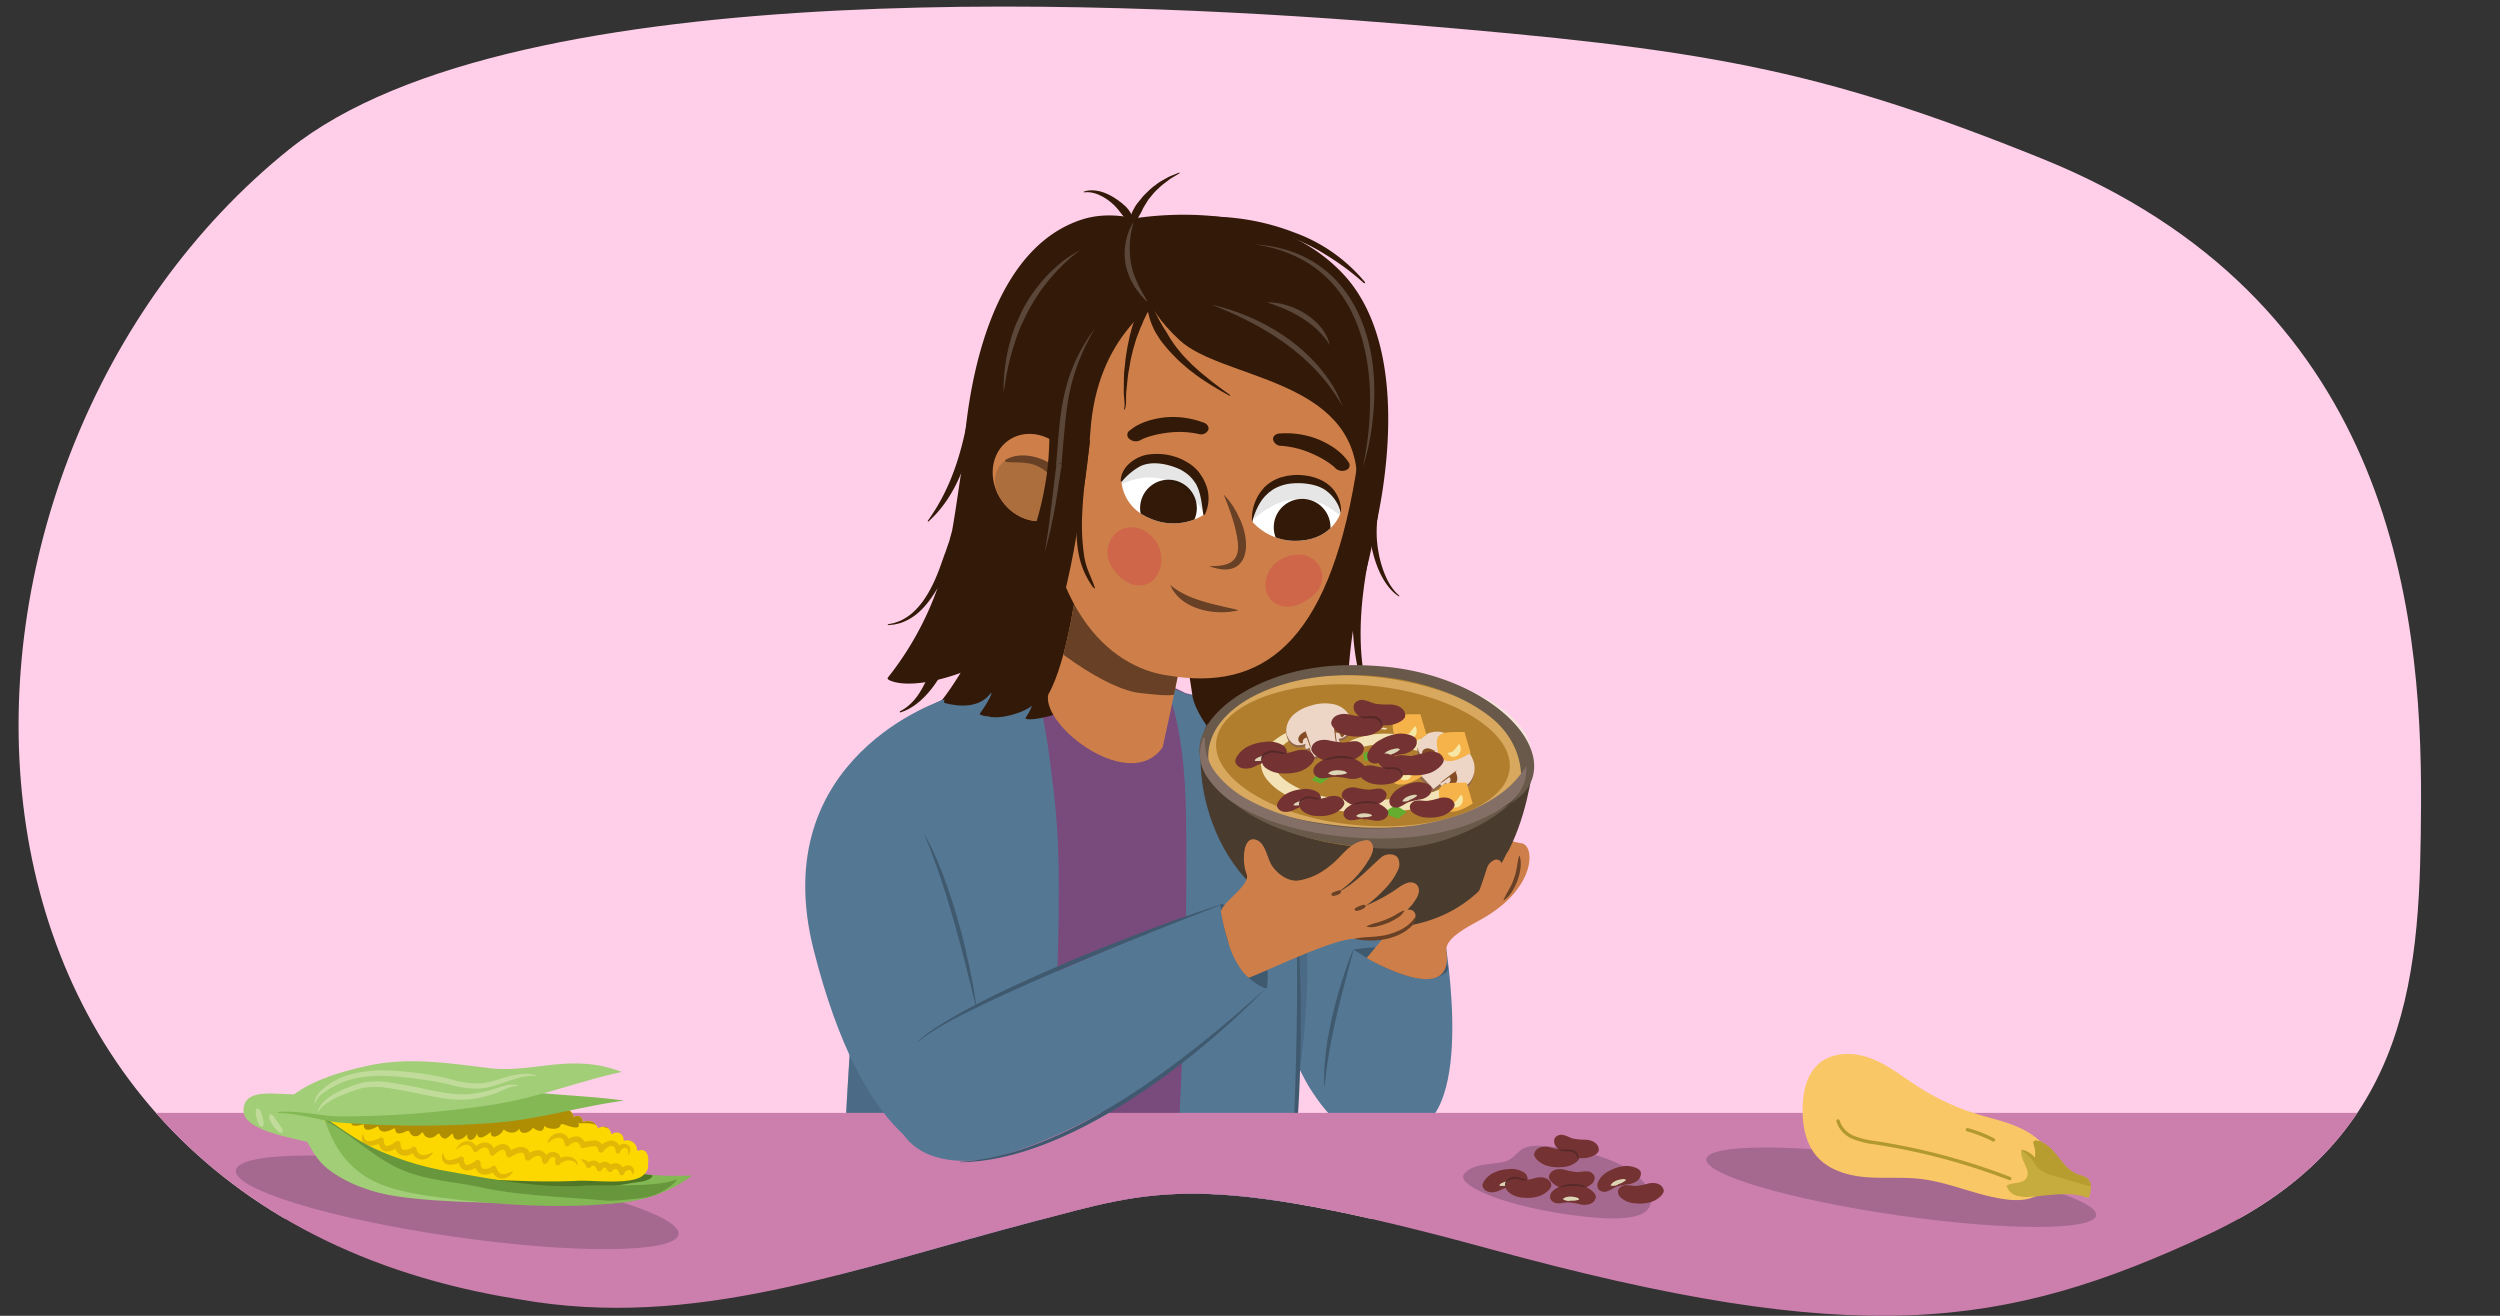 <svg xmlns="http://www.w3.org/2000/svg" xmlns:xlink="http://www.w3.org/1999/xlink" width="760" height="400" viewBox="0 0 760 400">
  <rect x="0" y="0" width="760" height="400" fill="#333333" stroke="none"/>
  <defs>
    <clipPath id="a">
      <path d="M315,371.145c-57,14.925-103.9,33.242-157,23.88C-32.87,364.993-30.322,140.335,87.934,45.377,157.015-10.094,350.549,1.034,427.961,7.432,517.221,14.809,552,20.466,620.738,48.215c105.218,42.476,115.594,134.768,115.254,196.3-.273,49.483-1.843,101.37-64.573,130.686-62.242,29.088-106.545,35.163-219.077,4.332C365.211,355.656,350.492,361.852,315,371.145Z" fill="none"/>
    </clipPath>
    <clipPath id="b">
      <path d="M314.364,204.986c1.666,6.708,3.938,19.239,4.719,25.528,2.581,20.789,4.15,27.851,1.172,96.893l-5,92.617s-40.132-1.187-60.88-14.025c0,0,2.631-91.412,7.949-130.1,4.45-32.374,5.912-56.507,26.2-64.055C302.436,206.675,309.9,205.3,314.364,204.986Z" fill="none"/>
    </clipPath>
    <clipPath id="c">
      <path d="M362.107,184.97S358,206.8,353.46,227.13c-9.807,14.244-36.818-6.295-34.8-15.96,6-10.406,8.961-35.048,8.961-35.048Z" fill="#ce7f49"/>
    </clipPath>
    <clipPath id="d">
      <path d="M306.57,133.872c-5.488,3.852-6.409,12.04-2.055,18.284s12.334,8.187,17.824,4.335,6.407-12.04,2.053-18.285S312.063,130.019,306.57,133.872Z" fill="none"/>
    </clipPath>
    <clipPath id="e">
      <path d="M365.913,156.514a17.53,17.53,0,0,1-15.695,1.34c-9.111-3.387-9.266-11.453-9.266-11.453a11.837,11.837,0,0,1,14.774-6.307C368.657,143.962,365.913,156.514,365.913,156.514Z" fill="none"/>
    </clipPath>
    <clipPath id="f">
      <path d="M380.742,158.64a17.549,17.549,0,0,0,14.69,5.7c9.695-.692,12.1-8.392,12.1-8.392A11.868,11.868,0,0,0,395.1,145.739C381.611,145.819,380.742,158.64,380.742,158.64Z" fill="none"/>
    </clipPath>
    <clipPath id="g">
      <path d="M103.046,331.534c5.741-4.934,15.676-2.477,21.546-1.689a195.77,195.77,0,0,1,39.448,6.608,4.989,4.989,0,0,1,6.234-.624c-.177.6-.052,1.517-.245,2.078,1.859-1.506,3.866-.54,4.426,1.778a1.536,1.536,0,0,1,2.612,1.221l.368.152a3.311,3.311,0,0,1,4.37,1.9c1.943-.969,3.627-.329,4.053,1.858,1.862-1.145,3.755-.377,3.756,2a2.992,2.992,0,0,1,4.024,2.79c.1.078.2.156.294.235,2.657-1.073,3.539,1.708,3.014,3.974a3.482,3.482,0,0,1-1.537,3.561c-3.555,2.923-15.022,1.353-19.648,1.578-14.228.692-29.012-.619-43.235-1.184a67.554,67.554,0,0,1-18.865-3.04c-4-1.35-12.437-1.863-14.895-5.259C95.794,345.371,99.566,334.526,103.046,331.534Z" fill="none"/>
    </clipPath>
  </defs>
  <g clip-path="url(#a)">
    <rect x="-152.992" y="-293.027" width="941.626" height="663.439" fill="#ffcfe9"/>
    <g>
      <g>
        <path d="M350.448,209.628c8.472.319,60.034,4.114,88.129,72.034,0,0,10.411,54.017-8.013,61.77s-26.95-4.3-32.346-12.583-41.488-86.927-41.488-86.927S341.977,209.308,350.448,209.628Z" fill="#547794"/>
        <path d="M346.446,205.8s32.382,4.489,38.3,39.671c5.055,30.067,6.475,59.788-.353,160.387,0,0-50.455,20.527-122.185-5.279-.08-9.678-.37-123.8,17.11-168.828,0,0,7.425-23.75,33.677-27.115C333.456,202.013,346.446,205.8,346.446,205.8Z" fill="#794a7c"/>
        <path d="M394.631,254.438s5.95,35.613.452,70.678a45.942,45.942,0,0,0-7.332-22.336l-.943-6.948Z" fill="#3f596f" opacity="0.4"/>
        <path d="M354.323,208.49s24.768,7.212,31.95,29.229,7.81,37.708,8.222,55.846c.9,39.758-1.682,62.871-5.346,118.234,0,0-10.594,10.9-36.2,9.642,0,0,8.774-94.213,7.59-174.067C360.127,219.367,354.323,208.49,354.323,208.49Z" fill="#547794"/>
        <path d="M392.242,366.137c1.475-29.449,2.591-59.414,1.84-88.655.37,3.686.584,7.379.843,11.074a460.817,460.817,0,0,1-.684,55.471c-.548,6.006-.965,16.587-2,22.11Z" fill="#3f596f"/>
        <path d="M314.364,204.986c1.666,6.708,3.938,19.239,4.719,25.528,2.581,20.789,4.15,27.851,1.172,96.893l-5,92.617s-40.132-1.187-60.88-14.025c0,0,2.631-91.412,7.949-130.1,4.45-32.374,5.912-56.507,26.2-64.055C302.436,206.675,309.9,205.3,314.364,204.986Z" fill="#547794"/>
        <path d="M411.519,288.665c-3.63,13.656-7.581,27.408-8.8,41.528l-.13-.006c-.052-.891-.086-1.786-.092-2.683.22-9.805,2.443-19.484,5.284-28.827.963-2.968,2.345-7.228,3.615-10.048l.126.036Z" fill="#3f596f"/>
        <g clip-path="url(#b)">
          <path d="M324.556,350.67s-36.325,17.743-74.46,14.779l2.263-55.747,73.975,22.524Z" fill="#3f596f" opacity="0.4"/>
          <path d="M269.716,276.152c.186.662,8.711,39.579,8.711,39.579l-19.547,3.823Z" fill="#3f596f" opacity="0.4"/>
        </g>
      </g>
      <path d="M415.214,233.289c-5.916-8.617-5.577-27.6-5.362-27.732,1.446-21.975,5.08-27.387,8.18-44.6.368-2.036,13.514-53.383-10.018-77.981-24.788-25.909-68.022-15.722-68.022-15.722s22.3,142.435,22.458,143.89c.5,4.628,6.4,14.013,12.978,17.551.026.014,1.278.688,1.23.2-.271-2.686-.657-1.121-.159-4.164,4.388,5.877,5.519,4.864,8.029,6.091.087.109,3,.845,2.738.225a8.663,8.663,0,0,1-.686-3.524c1.539,2.743,3.769,4.679,7,4.864.328.019,1.223-.021,1.109-.288-1.13-2.675-2.758-6.1-1.869-4.815,3.337,4.818,7.339,5.752,12.606,7.122.018,0,.968,0,.777-.492a41.006,41.006,0,0,1-2.937-11.409c3.265,6.312,7.083,9.86,10.959,11.342C414.31,233.914,415.571,233.808,415.214,233.289Z" fill="#321908"/>
      <path d="M417.059,155.893c.255-.67,1.992-.075,1.826.624-4.716,20.292-8.326,40.007-1.408,60.022a.114.114,0,1,1-.21.087C408.547,198.352,409.911,174.93,417.059,155.893Z" fill="#321908"/>
      <path d="M348.1,170.369c-5.789-1.95-11.49-4.176-16.994-5.634-6.729-1.783-13.691-3.9-20.729-5.549,1,11.491,3.059,17.389,1.681,34.176.194.137-4.308,17.222-11.352,24.074-.424.412.811.624.905.577,4.1.377,10.364-1.812,12.1-3.518a13.4,13.4,0,0,1-1.9,3.649c-.256.4.685.5.7.5,3.6.336,11.448-2.451,12.2-2.783.6-.265-.138.851-1.225,2.932-.126.243.733.34,1.062.356a9.156,9.156,0,0,0,7.607-3.513,6.993,6.993,0,0,1-1.162,2.968c-.348.51,2.644.158,2.746.072a14.291,14.291,0,0,0,6.862-3.939C343.05,199.94,345.731,185.181,348.1,170.369Z" fill="#321908"/>
      <g>
        <path d="M362.107,184.97S358,206.8,353.46,227.13c-9.807,14.244-36.818-6.295-34.8-15.96,6-10.406,8.961-35.048,8.961-35.048Z" fill="#ce7f49"/>
        <g clip-path="url(#c)">
          <path d="M365.614,194.191c-7.52-1.371-15.407.151-22.961-1.235-9.052-1.662-12.477-18.942-20.778-22.791-7.974-3.7-18.438,10.946-13.112,16.446,8.3,8.564,26.976,23.1,38.243,24.122,8.39.764,14.389,2.522,20.73-7.471C369.776,200.05,368.565,194.729,365.614,194.191Z" fill="#674025"/>
        </g>
      </g>
      <path d="M412.041,144.844c-8.591,50.867-28.325,65.431-57.032,60.492-17.078-2.328-39.934-20.213-37.868-74.1,1.44-37.507,29.983-54.977,56.189-51.22S418.292,107.833,412.041,144.844Z" fill="#ce7f49"/>
      <path d="M328.648,66.821c-34.346,11.439-35.567,71.368-35.909,73.433-1.213,7.3-2.064,14.224-3.3,21.082l-.2.727c-.134.487-.276,1-.422,1.523a10.762,10.762,0,0,1-.481,1.592c-.4,1.067-.694,2.161-1.193,3.382-.427,1.2-.869,2.442-1.318,3.7s-.955,2.511-1.489,3.748-1.138,2.432-1.767,3.585a33.888,33.888,0,0,1-2.047,3.238,24.036,24.036,0,0,1-2.293,2.686,15.071,15.071,0,0,1-2.408,1.992,16.045,16.045,0,0,1-2.289,1.281c-.734.245-1.372.5-1.91.645-1.1.22-1.726.348-1.726.348l.009.254,1.788-.16c.564-.084,1.244-.275,2.03-.466a16.178,16.178,0,0,0,2.507-1.113,15.825,15.825,0,0,0,2.721-1.869,22.106,22.106,0,0,0,2.623-2.659,34.6,34.6,0,0,0,2.37-3.249q.554-.869,1.075-1.771a94.917,94.917,0,0,1-15.094,27.225c-.433.561.844.972.874.983,7.2,2.951,27.179-1.649,43.063-15.117.354-.3,16.35-96.552,33.7-109.543,6.132-4.592-3.549-13.539-.674-15.3C346.884,67,337.938,63.727,328.648,66.821Z" fill="#321908"/>
      <g>
        <path d="M306.57,133.872c-5.488,3.852-6.409,12.04-2.055,18.284s12.334,8.187,17.824,4.335,6.407-12.04,2.053-18.285S312.063,130.019,306.57,133.872Z" fill="#ce7f49"/>
        <g clip-path="url(#d)">
          <path d="M325.461,156.961c-3.031,4.376-10.348,4.534-16.335.359s-8.38-11.116-5.351-15.491,10.346-4.534,16.332-.358S328.493,152.586,325.461,156.961Z" fill="#ad6e3e"/>
          <path d="M305.735,139.76c5.187-3.165,14.892-.139,17.48,5.342.364.773-.424,1.8-1.255,1.261-2.129-1.39-3.817-3.222-6.095-4.43-3.188-1.694-6.524-1.211-9.944-1.491A.368.368,0,0,1,305.735,139.76Z" fill="#674025"/>
        </g>
      </g>
      <path d="M339.757,161.637c2.528-1.79,6.221-2.036,9.742.821a9.986,9.986,0,0,1,3.472,8.939c-.578,3.918-3.137,6.546-6.635,6.576-3.557.031-7.087-3.15-8.834-6.384A8.144,8.144,0,0,1,339.757,161.637Z" fill="#cf6549"/>
      <path d="M347.683,74.533c-28.434,6.334-28.673,59.821-28.76,61.736-.708,15.718-5.245,27.63-10.045,39.364.222.269.427.554.657.816,4.893,5.57,4.436,8.3,10.168,12.533,1.8-5.459,9.993-31.391,11.783-57.837,2.007-29.671,20.761-39.5,23.605-42.317Z" fill="#321908"/>
      <path d="M348.3,84.959s-2.148,6.975,10.317,18.473c12.967,11.957,53.081,11.411,53.987,42.36,9.421-9.3,6.836-35.3,6.836-35.3l-8.042-21.4L390.234,71.851,371.667,68.92l-18.216,2.067S344.7,65,348.3,84.959Z" fill="#321908"/>
      <path d="M367.583,172.113c5.369.034,9.456-.862,8.693-7.361-.573-4.907-2.406-9.7-4.249-14.373a23.376,23.376,0,0,1,4.439,6.47c4.376,8.366,3.188,19.734-8.883,15.264Z" fill="#674025"/>
      <path d="M344.948,134.134a2.924,2.924,0,0,1-1.619-.7,1.563,1.563,0,0,1,.175-2.611c.349-.222,3.272-3.1,10.591-3.942a26.448,26.448,0,0,1,11.485,1.481c1.307.331,2.083,1.391,1.731,2.373a2.473,2.473,0,0,1-2.99,1.183,28.1,28.1,0,0,0-8.9-.431c-6.017.691-8.623,2.259-8.647,2.275A2.925,2.925,0,0,1,344.948,134.134Z" fill="#321908"/>
      <path d="M407.523,143.1a2.919,2.919,0,0,0,1.748-.213,1.562,1.562,0,0,0,.561-2.556c-.273-.311-2.275-3.9-9.067-6.76a26.413,26.413,0,0,0-11.439-1.805c-1.347-.05-2.388.749-2.324,1.791a2.478,2.478,0,0,0,2.54,1.976,28.075,28.075,0,0,1,8.66,2.086c5.583,2.354,7.647,4.592,7.666,4.614A2.927,2.927,0,0,0,407.523,143.1Z" fill="#321908"/>
      <path d="M327.978,158.138c-4.413.454-11.753,4.326-18.471,3.176-7.141,30.205-20.762,48.505-23.21,51.624-.328.418.611.693.63.7,4.915,1.4,10.857,1.424,13.988-2.609.985-1.269.633.768-3.073,5.971-.174.246,1.116.6,1.449.659C315.472,220.285,324.6,180.874,327.978,158.138Z" fill="#321908"/>
      <path d="M399.587,170.291c-2.358-1.887-6.117-2.5-10.122-.282a9.051,9.051,0,0,0-4.77,7.728,6.447,6.447,0,0,0,5.934,6.653c3.647.4,7.7-2.108,9.937-4.852A6.738,6.738,0,0,0,399.587,170.291Z" fill="#cf6549"/>
      <g>
        <path d="M365.913,156.514a17.53,17.53,0,0,1-15.695,1.34c-9.111-3.387-9.266-11.453-9.266-11.453a11.837,11.837,0,0,1,14.774-6.307C368.657,143.962,365.913,156.514,365.913,156.514Z" fill="#fff"/>
        <g clip-path="url(#e)">
          <path d="M363.742,155.71a8.619,8.619,0,1,1-7.312-9.785A8.623,8.623,0,0,1,363.742,155.71Z" fill="#321908"/>
          <path d="M367.132,158.1s-8.892-20.481-28.1-9.952c-4.425-3.278-.776-8.369-.776-8.369l12.3-3.443,12.923,3.468,5.383,7.414-.1,8.244Z" opacity="0.1"/>
        </g>
        <path d="M340.676,146.305c.08-4.213,4.079-7.265,7.908-8.052a18.308,18.308,0,0,1,11.292,1.675l1.7,1a13.271,13.271,0,0,1,3.039,2.8l1.015,1.523.077.116.026.054.605,1.3a11.288,11.288,0,0,1-.148,9.86l-.358-.087c-.551-3.389-.711-6.857-2.541-9.833l.1.17-.969-1.307.083.094c-.506-.516-.882-.957-1.151-1.164a13.607,13.607,0,0,0-2.724-1.809c-3.54-1.613-8.3-2.59-11.865-.975a19.264,19.264,0,0,0-5.745,4.752l-.349-.116Z" fill="#321908"/>
      </g>
      <g>
        <path d="M380.742,158.64a17.549,17.549,0,0,0,14.69,5.7c9.695-.692,12.1-8.392,12.1-8.392A11.868,11.868,0,0,0,395.1,145.739C381.611,145.819,380.742,158.64,380.742,158.64Z" fill="#fff"/>
        <g clip-path="url(#f)">
          <path d="M387.308,159.089a8.619,8.619,0,1,0,9.75-7.339A8.643,8.643,0,0,0,387.308,159.089Z" fill="#321908"/>
          <path d="M379.129,159.822s14.251-17.163,29.754-1.658c5.159-1.9,3.08-7.815,3.08-7.815l-10.847-6.761-13.373-.3-7.237,5.6-2.2,7.942Z" opacity="0.1"/>
        </g>
        <path d="M407.422,155.953l.209-.047a11.92,11.92,0,0,0-5.1-7.17c-2.907-1.779-7.492-2.164-10.971-1.623a13.432,13.432,0,0,0-4.668,1.755l.09-.057c-.441.325-.873.662-1.324.978l.107-.1-.937.9c-2.166,2.149-3.358,5.26-4.187,8.016l.208.046-.212.018-.029,0a14.121,14.121,0,0,1,2.745-9.31c.006-.006.9-1.091.9-1.1a12.642,12.642,0,0,1,5.061-3.108l1.888-.481,1.834-.244c5.066-.308,10.892,1.262,13.413,6.063a10.122,10.122,0,0,1,1.211,5.482l-.028,0-.213-.016Z" fill="#321908"/>
      </g>
      <path d="M381.4,74.289c28.671,1.77,38.918,27.775,35.9,53.248a68.861,68.861,0,0,1-3.021,14.491,95,95,0,0,0,2.179-23.369c-.916-22.611-11.121-40.914-35.058-44.37Z" fill="#5b4739"/>
      <path d="M368.291,92.617c15.174,3.415,30.53,12.753,38.031,26.711.664,1.468,1.338,2.93,1.95,4.424A65.453,65.453,0,0,0,403.836,117c-8.931-11.666-22.033-19.138-35.545-24.384Z" fill="#5b4739"/>
      <path d="M385.09,91.915c7.531-.262,17.565,5.263,19.173,13.064l-.8-1.3c-4.331-5.993-11.439-9.629-18.371-11.766Z" fill="#5b4739"/>
      <path d="M332.958,99.724A62.247,62.247,0,0,0,324.6,122.29c-.656,3.972-1.252,11.4-1.614,15.383-.062.726-.216,2.6-.281,3.3-.008.091-.021.318-.023.409,0,.022-.006-.051-.008-.056a.679.679,0,0,0-.138-.326c-1.662-.658-1.058.147-1.351.109l-.029.069a1.047,1.047,0,0,1,.028-.1c-.9-.988,2.048.265,1.555.3,0,.04-.013.126-.019.165-.954,5.775-1.717,12.1-3.017,17.8-.461,2.533-1.416,6.145-2.142,8.635,1.561-8.651,2.4-17.643,3.548-26.369l.033-.27.006-.057c0-.01,0-.018,0,.016-.49.018,2.458,1.259,1.549.29.029-.1-.007.035-.009.048a1.617,1.617,0,0,1-.069.187c-.3-.031.3.793-1.374.124a1.109,1.109,0,0,1-.157-.786c.006-.183.088-1.206.105-1.412.537-6.581.917-13.458,2.383-19.91a51.187,51.187,0,0,1,9.379-20.111Z" fill="#5b4739"/>
      <path d="M305.237,119.211l-.143,0h-.01V119.2a55.14,55.14,0,0,1,3.685-20.485c.306-.669,1.734-3.778,2.011-4.382a46.722,46.722,0,0,1,11.309-14.1,31.882,31.882,0,0,1,6.352-4.176,42.98,42.98,0,0,0-5.736,4.864,56.755,56.755,0,0,0-10,13.4c-.632,1.06-1.894,3.9-2.457,5.045a76.154,76.154,0,0,0-4.484,15.846c-.218,1.315-.4,2.728-.667,3.981l.141.02Z" fill="#5b4739"/>
      <path d="M358.608,52.653l-.946.576c-.3.181-.666.4-1.088.654a9.518,9.518,0,0,0-1.363.9L353.7,55.932a15.77,15.77,0,0,0-1.581,1.4,14,14,0,0,0-1.575,1.6c-.484.588-.979,1.187-1.47,1.786-.4.658-.805,1.317-1.2,1.965-.423.626-.667,1.345-1.013,1.97-.328.638-.731,1.208-.994,1.819-.284.6-.574,1.158-.861,1.671a14.742,14.742,0,0,0-.719,1.445c-.207.439-.4.821-.572,1.136-.339.632-.575.993-.575.993l-.23-.048s-.034-.417-.016-1.145c.008-.366.032-.808.074-1.318a7.979,7.979,0,0,1,.261-1.689c.149-.609.334-1.266.551-1.954a9.6,9.6,0,0,1,.921-2.075,10.805,10.805,0,0,1,1.335-2.026l1.576-1.939c.6-.581,1.195-1.163,1.781-1.735a15.2,15.2,0,0,1,1.852-1.51,13.346,13.346,0,0,1,1.826-1.269c.616-.346,1.2-.672,1.739-.973a10.291,10.291,0,0,1,1.5-.7l1.173-.48c.653-.265,1.025-.413,1.025-.413Z" fill="#321908"/>
      <path d="M329.444,58.249l.881-.234a4.655,4.655,0,0,1,1.065-.137,7.122,7.122,0,0,1,1.418.03,11.778,11.778,0,0,1,1.65.281,14.362,14.362,0,0,1,1.76.611,15.484,15.484,0,0,1,1.793.883c.61.312,1.162.726,1.748,1.1.546.424,1.125.819,1.637,1.281.259.225.525.445.772.678s.457.5.676.745a9.7,9.7,0,0,1,1.065,1.59,11.371,11.371,0,0,1,.675,1.6,7.158,7.158,0,0,1,.324,1.44,5.222,5.222,0,0,1,.053,1.137,7.506,7.506,0,0,1-.141.976l-.233.021s-.2-.316-.449-.817c-.111-.253-.339-.539-.527-.866-.168-.333-.477-.668-.716-1.054-.26-.38-.6-.764-.894-1.19-.376-.386-.666-.853-1.057-1.282-.348-.46-.712-.937-1.107-1.412a15.6,15.6,0,0,0-1.268-1.379c-.478-.4-.932-.854-1.442-1.206a13.607,13.607,0,0,0-1.511-1.018c-.5-.317-1.031-.533-1.518-.783a10.5,10.5,0,0,0-1.439-.509,6.452,6.452,0,0,0-1.262-.249,5.048,5.048,0,0,0-1.007-.059l-.909.054Z" fill="#321908"/>
      <path d="M420.06,146.774s.015.6-.043,1.636a16.067,16.067,0,0,1-.158,1.862c-.107.716-.232,1.533-.4,2.416-.131.853-.289,1.766-.479,2.722-.076.937-.215,1.953-.335,2.914-.072,1.131-.138,2.135-.143,3.247a29.593,29.593,0,0,0,.155,3.366c.108,1.127.275,2.25.488,3.344a31.333,31.333,0,0,0,.761,3.178,27.881,27.881,0,0,0,.985,2.876,22.239,22.239,0,0,0,1.129,2.461l.6,1.04c.2.316.415.6.607.883a16.917,16.917,0,0,0,1.093,1.356c.678.676,1.094,1.044,1.094,1.044l-.136.213s-.114-.081-.324-.234-.536-.368-.917-.684a13.635,13.635,0,0,1-1.278-1.257c-.225-.265-.478-.54-.723-.847s-.476-.655-.731-1.008a23.363,23.363,0,0,1-1.427-2.421,13.945,13.945,0,0,1-.663-1.4c-.219-.483-.426-.982-.613-1.5a33.293,33.293,0,0,1-1.048-3.244c-.31-1.122-.576-2.282-.782-3.457-.229-1.171-.38-2.361-.5-3.544a23.051,23.051,0,0,1-.108-3.5,33.253,33.253,0,0,1,.569-3.337c.3-.99.6-1.917.9-2.762.294-.806.6-1.534.869-2.19.293-.644.477-1.252.683-1.724.379-.963.641-1.5.641-1.5Z" fill="#321908"/>
      <path d="M282.055,158.306c7.948-10.985,11.2-23.769,13.134-37.181a.976.976,0,1,1,1.938.217c-.989,13.287-4.867,28.246-14.867,37.177C282.133,158.636,281.955,158.446,282.055,158.306Z" fill="#321908"/>
      <path d="M332.89,178.829c-1.162-3.56-2.593-5.672-3.253-9.479A64.9,64.9,0,0,1,329,156.1c.31-7.266,1.322-14.013,2.348-21.93.091-.7-1.629-.752-1.723-.082-1.085,7.781-2.25,15.777-2.369,23.626-.1,6.755-.011,13.76,4.937,20.679C332.351,178.606,332.966,179.064,332.89,178.829Z" fill="#321908"/>
      <path d="M414.922,85.745A49.783,49.783,0,0,0,393.39,70.653a71.491,71.491,0,0,0-28.433-4.761c-.567.031-.588,1.06-.017,1.076a90.272,90.272,0,0,1,26.79,4.9,60.331,60.331,0,0,1,11.174,5.49,77.928,77.928,0,0,1,11.713,8.707C414.8,86.222,415.084,85.938,414.922,85.745Z" fill="#321908"/>
      <path d="M350.249,88.949s-.033.168-.1.478a4.871,4.871,0,0,0-.066,1.259,12.637,12.637,0,0,0,1.182,4.276c.377.851.827,1.76,1.342,2.7.261.465.538.946.816,1.435l.219.364.206.317.49.767c.654,1.025,1.247,2.2,1.961,3.151a28.046,28.046,0,0,0,2.228,3,32.671,32.671,0,0,0,2.538,2.822c.439.449.88.893,1.31,1.333.447.425.91.819,1.355,1.223.887.811,1.767,1.565,2.632,2.253s1.65,1.38,2.43,1.949c1.53,1.183,2.838,2.131,3.756,2.791s1.435,1.05,1.435,1.05l-.145.238-1.548-.869c-.994-.536-2.38-1.366-4.04-2.386-.839-.49-1.708-1.091-2.641-1.706-.95-.6-1.892-1.309-2.869-2.059-.486-.375-.991-.741-1.486-1.14-.479-.417-.966-.838-1.454-1.261a34.206,34.206,0,0,1-2.867-2.718,35.953,35.953,0,0,1-2.7-2.99,22.779,22.779,0,0,1-2.263-3.09l-.483-.772-.272-.445-.212-.412c-.283-.552-.538-1.1-.758-1.649a19.742,19.742,0,0,1-1.037-3.186,10.249,10.249,0,0,1-.088-5.12,4.2,4.2,0,0,1,.593-1.329c.184-.258.279-.395.279-.395Z" fill="#321908"/>
      <path d="M341.687,124.428l.1-.427a5.778,5.778,0,0,0,.083-1.192c-.014-.53-.063-1.172-.139-1.928a19.337,19.337,0,0,1-.1-2.587c.008-.931.018-1.939.027-3a26.488,26.488,0,0,1,.227-3.365c.129-1.174.219-2.386.394-3.635.213-1.193.367-2.39.633-3.613s.477-2.469.822-3.649c.163-.595.321-1.186.478-1.772a17.792,17.792,0,0,1,.627-1.669c.232-.535.448-1.067.686-1.571l.044-.095.062-.115.028-.042.1-.166.2-.332c.142-.216.276-.429.409-.64.286-.42.5-.831.821-1.222s.631-.743.929-1.095a14.229,14.229,0,0,1,1.7-1.675,16.062,16.062,0,0,1,1.383-1.119c.786-.584,1.265-.88,1.265-.88l.165.2s-.285.534-.837,1.4l-.987,1.55c-.367.588-.842,1.233-1.221,1.953a24.283,24.283,0,0,0-1.3,2.385c-.11.228-.223.461-.339.693l-.174.35-.093.175-.023.045-.012.021,0,.01c-.037.069.042-.08.032-.059l-.034.09c-.178.486-.387.962-.586,1.454-.458.952-.837,2-1.242,3.072-.446,1.047-.723,2.2-1.075,3.321s-.589,2.346-.883,3.495c-.241,1.125-.415,2.283-.617,3.383a30.405,30.405,0,0,0-.472,3.243c-.107,1.054-.2,2.05-.3,2.971a17.919,17.919,0,0,0-.136,2.475c.008.751,0,1.427-.053,1.978a6.043,6.043,0,0,1-.231,1.275c-.095.264-.145.407-.145.407Z" fill="#321908"/>
      <path d="M285.521,197.241c-3.209,7.149-4.941,15.407-11.921,19-.178.092-.052.4.133.339,7.349-2.254,12.877-11.113,15.55-18.156C289.5,197.848,285.77,196.685,285.521,197.241Z" fill="#321908"/>
      <path d="M344.551,67.847a26.4,26.4,0,0,0-.189,14.546,33.674,33.674,0,0,0,1.386,3.57c.333.842,1.03,2,1.433,2.824,2.128,3.54,2.308,4-.69.55-.327-.459-1.15-1.553-1.466-1.992-.261-.443-.959-1.688-1.227-2.151a22.382,22.382,0,0,1-1.186-3.081,18.343,18.343,0,0,1,1.8-14.356l.141.09Z" fill="#5b4739"/>
      <path d="M355.747,177.84c5.078,4.217,11.657,5.5,17.931,6.976a28.307,28.307,0,0,1,2.829.7c-7.213,1.777-17.539-.214-20.76-7.675Z" fill="#674025"/>
    </g>
    <rect x="7" y="338.31" width="760" height="159.2" fill="#cc7fad"/>
  </g>
  <path d="M391.978,250.94a38.092,38.092,0,0,1,2.467,5.5c.683,1.871,1.27,3.766,1.776,5.683s.928,3.857,1.255,5.822a37.533,37.533,0,0,1,.557,6,37.563,37.563,0,0,1-2.47-5.5q-1.024-2.806-1.773-5.685c-.5-1.918-.925-3.857-1.251-5.822A38,38,0,0,1,391.978,250.94Z" fill="#3f596f"/>
  <g>
    <line x1="404.5" y1="282.5" x2="414.5" y2="279.5" fill="#547794"/>
    <path d="M404.5,282.5a24.507,24.507,0,0,1,4.856-1.979A24.17,24.17,0,0,1,414.5,279.5a24.186,24.186,0,0,1-4.856,1.979A24.509,24.509,0,0,1,404.5,282.5Z" fill="#3f596f"/>
  </g>
  <path d="M502,365c-.5,3.461-2.88,7.463-25.292,4.221S442.945,359.829,445,357c2.967-4.085,11.023-2.625,13.828-4.448,4.4-2.858,2.49-5.531,16.172-3.552C497.412,352.242,502.5,361.539,502,365Z" fill="#936081" opacity="0.68"/>
  <g>
    <path d="M501.238,359.756a21.991,21.991,0,0,1-3.909.77c-1.017.009-2.024-.273-3.04-.223a2.48,2.48,0,0,0-2.386,1.558,2.417,2.417,0,0,0,.788,2.2,7.181,7.181,0,0,0,4.428,1.75,12.036,12.036,0,0,0,5.121-.5c1.947-.757,3.778-2.44,3.515-3.536-.43-1.793-2.3-2.293-3.926-2.113C501.631,359.687,501.434,359.718,501.238,359.756Z" fill="#753232"/>
    <g>
      <path d="M455.537,362.056a21.951,21.951,0,0,1,3.729-1.4c1-.175,2.042-.063,3.036-.279a2.479,2.479,0,0,0,2.1-1.929,2.414,2.414,0,0,0-1.138-2.04,7.182,7.182,0,0,0-4.655-1,12.01,12.01,0,0,0-4.97,1.331c-1.8,1.066-3.325,3.027-2.886,4.065.718,1.7,2.649,1.883,4.22,1.439C455.161,362.188,455.35,362.125,455.537,362.056Z" fill="#753232"/>
      <path d="M458.207,360.3a2.949,2.949,0,0,0,2.472-.936c-1.2-.708-2.731-.328-4,.229-.391.171-.833.438-.847.865a6.071,6.071,0,0,0,2.291-.09" fill="#ddd6b6"/>
    </g>
    <path d="M467.064,358.025a21.814,21.814,0,0,1-3.909.77c-1.017.009-2.024-.273-3.04-.222a2.48,2.48,0,0,0-2.386,1.557,2.419,2.419,0,0,0,.788,2.2,7.187,7.187,0,0,0,4.428,1.75,12.021,12.021,0,0,0,5.121-.5c1.947-.757,3.778-2.439,3.515-3.536-.43-1.793-2.3-2.292-3.926-2.112Q467.358,357.968,467.064,358.025Z" fill="#753232"/>
    <path d="M475.413,355.538a21.9,21.9,0,0,0,3.909.77c1.017.009,2.024-.273,3.04-.223a2.479,2.479,0,0,1,2.385,1.558,2.416,2.416,0,0,1-.787,2.2,7.186,7.186,0,0,1-4.428,1.749,12.035,12.035,0,0,1-5.121-.5c-1.947-.757-3.778-2.439-3.515-3.536.43-1.793,2.3-2.293,3.926-2.113C475.02,355.469,475.217,355.5,475.413,355.538Z" fill="#753232"/>
    <g>
      <path d="M495.383,359.966a21.889,21.889,0,0,0-3.908.772c-.945.378-1.769,1.021-2.729,1.36a2.48,2.48,0,0,1-2.8-.535,2.421,2.421,0,0,1-.106-2.335,7.183,7.183,0,0,1,3.432-3.3,12.037,12.037,0,0,1,4.927-1.485c2.088-.039,4.42.823,4.594,1.937.283,1.822-1.261,3-2.831,3.445C495.773,359.881,495.579,359.927,495.383,359.966Z" fill="#753232"/>
      <path d="M492.188,359.878a2.952,2.952,0,0,1-2.595.506c.645-1.232,2.15-1.717,3.526-1.914.423-.061.939-.066,1.175.289a6.056,6.056,0,0,1-2,1.13" fill="#ddd6b6"/>
    </g>
    <g>
      <path d="M480.655,366.182a21.945,21.945,0,0,0-3.927-.671c-1.017.016-2.017.324-3.034.3a2.481,2.481,0,0,1-2.424-1.5,2.421,2.421,0,0,1,.732-2.219,7.188,7.188,0,0,1,4.383-1.861,12.039,12.039,0,0,1,5.132.368c1.965.707,3.838,2.343,3.6,3.446-.385,1.8-2.246,2.35-3.872,2.211C481.049,366.241,480.852,366.215,480.655,366.182Z" fill="#753232"/>
      <path d="M477.7,364.961a2.949,2.949,0,0,1-2.605-.451c1.041-.921,2.62-.839,3.977-.533.416.094.9.273.994.689a6.046,6.046,0,0,1-2.266.345" fill="#ddd6b6"/>
    </g>
    <path d="M457.565,360.554a1.977,1.977,0,0,1,.737-1.975,3.357,3.357,0,0,1,2.028-.809,6.457,6.457,0,0,1,2.082.381,11.34,11.34,0,0,0,1.93.408l.016.071a2.748,2.748,0,0,1-2.083.028,5.955,5.955,0,0,0-1.915-.288,2.83,2.83,0,0,0-1.712.609,3.845,3.845,0,0,0-1.01,1.577Z" fill="#562929"/>
    <g>
      <path d="M470.928,348.725a21.991,21.991,0,0,0,3.909.77c1.017.009,2.025-.273,3.041-.223a2.48,2.48,0,0,1,2.385,1.558,2.419,2.419,0,0,1-.788,2.2,7.184,7.184,0,0,1-4.428,1.749,12.038,12.038,0,0,1-5.121-.5c-1.947-.757-3.777-2.44-3.515-3.536.43-1.793,2.3-2.293,3.927-2.113C470.536,348.656,470.733,348.687,470.928,348.725Z" fill="#753232"/>
      <path d="M482.24,346.482a21.834,21.834,0,0,1-3.97-.339c-.98-.272-1.87-.821-2.861-1.053a2.479,2.479,0,0,0-2.722.839,2.42,2.42,0,0,0,.149,2.332,7.187,7.187,0,0,0,3.774,2.9,12.039,12.039,0,0,0,5.059.937c2.08-.191,4.3-1.3,4.354-2.429.082-1.842-1.581-2.839-3.191-3.114C482.636,346.524,482.438,346.5,482.24,346.482Z" fill="#753232"/>
      <path d="M473.976,349.343a12.284,12.284,0,0,0,1.767.134,13.174,13.174,0,0,1,1.882.01,2.673,2.673,0,0,1,1.747.972,1.832,1.832,0,0,1,.362,1.885l-.073-.008a3.865,3.865,0,0,0-.695-1.544,2.1,2.1,0,0,0-1.428-.71,13.714,13.714,0,0,0-1.8-.077,2.3,2.3,0,0,1-1.8-.6Z" fill="#562929"/>
    </g>
    <path d="M482.086,360.889a12.119,12.119,0,0,1-1.962-.25,12.113,12.113,0,0,0-1.94-.109,11.773,11.773,0,0,0-1.939.136,13.54,13.54,0,0,1-1.957.281l-.025-.069a4.262,4.262,0,0,1,1.892-.729,12.374,12.374,0,0,1,2.024-.221,12.181,12.181,0,0,1,2.028.189,4.116,4.116,0,0,1,1.9.7Z" fill="#562929"/>
  </g>
  <ellipse cx="139" cy="365.5" rx="10.5" ry="68" transform="translate(-242.634 450.745) rotate(-81.769)" fill="#936081" opacity="0.68"/>
  <g>
    <path d="M196.732,354.52c.934-2.4.09-6.081-3.082-4.547a3.022,3.022,0,0,0-4.036-3.15c0-2.382-1.894-3.15-3.756-2-.426-2.187-2.11-2.827-4.053-1.858a3.375,3.375,0,0,0-4.792-1.737,1.541,1.541,0,0,0-2.558-1.538c-.56-2.318-2.567-3.284-4.426-1.778.193-.561.068-1.48.245-2.078-2.594-1.709-6.991-.712-7.179,3.033-.23,4.562,8.628,9.424,12.1,11.368A33.752,33.752,0,0,0,196.732,354.52Z" fill="#fcd700"/>
    <path d="M193.536,356.521c2.879.386,5.489,1.208,16.84.847-15.216,11.615-34.621,8.938-50.926,6.823-13.123-1.7-26.762-2.735-39.493-6.818-7.861-2.522-21.8-9.721-24.363-18.137,22.084-1.346,44.44,11.426,65.944,15.37,9.367,1.718,3.935.417,13.432-.105C178.848,354.287,187.708,354.326,193.536,356.521Z" fill="#83b855"/>
    <path d="M194.4,356.741l3.906.524s.424,1.522-4.47,2.121-21.293,4.259-26.912,2.459-28.332-2.546-30.634-4.111a8.158,8.158,0,0,1-3.026-3.964Z" fill="#4f7725"/>
    <path d="M124.592,329.845c19.993,1.391,43.352,5.67,61.416,15.2,3.538,1.866,15.281,7.5,9.4,12.337-3.555,2.923-15.022,1.353-19.648,1.578-14.228.692-29.012-.619-43.235-1.184a67.554,67.554,0,0,1-18.865-3.04c-4-1.35-12.437-1.863-14.895-5.259-2.972-4.107.8-14.952,4.28-17.944C108.787,326.6,118.722,329.057,124.592,329.845Z" fill="#fcd700"/>
    <g clip-path="url(#g)">
      <path d="M74.01,330.732c5.6-4.466,11.418-8.571,18.1-11.093,2.745-3.259,7.471-5.115,11.529-3l.037.019a127.48,127.48,0,0,1,16.183-1.675,201.641,201.641,0,0,1,40.691,2.089,8.494,8.494,0,0,1,2.659-1.657l.125-.043a10.986,10.986,0,0,1,4.343-3.461,9.892,9.892,0,0,1,12.942,5.318l.271,1a10.35,10.35,0,0,1,8.5,5.645q4.827,1.51,9.573,3.249c4.861,1.789,7.457,8.325,5.229,12.979a10.117,10.117,0,0,1-12.98,5.23,81.529,81.529,0,0,0-11.522-3.743c-1.25-.326-7.1.081-8.389.13-4.377.167-10.855.114-15.183,1.053A82.219,82.219,0,0,1,139.9,344.71a93.744,93.744,0,0,1-38.712-7.342c-.213.065-.426.13-.636.2a44.505,44.505,0,0,0-5.5,2.326l-.292.158c-.278.174-.755.464-.841.52-.839.541-1.662,1.108-2.473,1.692-1.857,1.336-3.645,2.767-5.433,4.194-4.054,3.233-10.852,2.458-13.866-1.861A10.089,10.089,0,0,1,74.01,330.732Z" fill="#af8e04"/>
      <path d="M175.4,340.8c2.453,3.723-3.684,1.087-4.919.674.174,2.356-3.99,1.882-5.082.779-.024,2.354-2.2,1.588-3.415.53-.641,1.517-3.808,2.608-4.1.288-1.061,1.776-3.546,1.533-4.787.178-.432,1.791-4.1,3.7-3.911.8-1.078,1.1-4.272,3.281-4.167.055-.017,2.222-3.1,3.831-3,.732-1.46,1.915-4.492,2.666-4.317-.677-1.756,2.331-3.158,2.867-4.363.048-1.114,2.189-4.447,2.471-4.858-.443-.933,2.257-3.6,2.258-4.15-.169-1.668.587-4.265,2.27-4.22-.845-1.563,1.143-4.532,2.324-5.189-.4-1.263.742-4.532,2.362-4.314-.563-1.394.352-5.273,1.417-3.143-1.884-.409,1.189-1.75,1.846-1.913.329-.18-1.684,1.892-2.41,3.086-2.734,3.495-.951,6.894-.143,10.435-.306,7.078-.326,14.129-.137,21.22.176,6.7.3,13.413-.281,20.085.066,2.818.146,5.087,1.578,7.809,2.193C169.529,339.923,174.637,341.816,175.4,340.8Z" fill="#af8e04"/>
    </g>
    <path d="M85.384,337.77c7.107,3.871,8.037,12.619,14.128,17.462,5.752,4.574,13.794,7.4,21,8.444,16.6,2.409,32.9,1.516,49.4,2.861-5.944-.734-11.6-3.469-17.665-4.254-4.8-.621-9.516-1.621-14.274-2.491-8.346-1.527-16.768-2.529-24.444-6.474C104.468,348.661,96.956,333.179,85.384,337.77Z" fill="#a2ce78"/>
    <path d="M95.93,331.817c-5.893,2.991-21.848-3.329-21.924,5.786-.051,6.024,14.607,8.271,19.889,9.653,1.243-4.714-.3-9.665,3.435-13.524C97.323,332.774,96.855,332.823,95.93,331.817Z" fill="#a2ce78"/>
    <path d="M166.478,347.342a3.544,3.544,0,0,1,1.126-1.9,3.816,3.816,0,0,1,2.149-.975,3,3,0,0,1,2.46.818,3.744,3.744,0,0,1,1.016,2.326l-1.388-.5a5.944,5.944,0,0,1,1.39-1.1,3.927,3.927,0,0,1,1.845-.539,2.819,2.819,0,0,1,1.986.753,3.988,3.988,0,0,1,1.022,1.663l-1.02-.588a15.766,15.766,0,0,1,3.441-.6,3.136,3.136,0,0,1,2.118.721,3.279,3.279,0,0,1,.968,1.981l-1.582-.315a5.1,5.1,0,0,1,1.518-1.552,4.468,4.468,0,0,1,2.094-.765,2.65,2.65,0,0,1,2.3.942,3.786,3.786,0,0,1,.73,2.14l-1.433-.2a3.316,3.316,0,0,1,1.168-1.511,2.308,2.308,0,0,1,1.988-.313,1.779,1.779,0,0,1,1.244,1.516,2.269,2.269,0,0,1-.552,1.6.111.111,0,0,1-.156.016.117.117,0,0,1-.038-.112,2.313,2.313,0,0,0-.028-1.344.89.89,0,0,0-.755-.563,1.565,1.565,0,0,0-1.484,1.236.734.734,0,0,1-1.428-.154l-.006-.052a2.324,2.324,0,0,0-.443-1.27,1.055,1.055,0,0,0-.972-.321,3.436,3.436,0,0,0-2.286,1.609.858.858,0,0,1-1.579-.3l0-.017a1.6,1.6,0,0,0-.428-.948,1.435,1.435,0,0,0-.966-.258,18.532,18.532,0,0,0-3.066.551.887.887,0,0,1-1.02-.589,2.28,2.28,0,0,0-.53-.929,1.072,1.072,0,0,0-.792-.312,3.3,3.3,0,0,0-2.087,1.05l-.02.019a.8.8,0,0,1-1.369-.516,2.215,2.215,0,0,0-.493-1.38,1.662,1.662,0,0,0-1.276-.479,3.9,3.9,0,0,0-1.636.421,5.605,5.605,0,0,0-1.539,1.138.111.111,0,0,1-.159.005A.12.12,0,0,1,166.478,347.342Z" fill="#e2b807"/>
    <path d="M131.565,350.476a4.55,4.55,0,0,1-1.347,1.416,3.517,3.517,0,0,1-2.048.62,2.971,2.971,0,0,1-2.083-1.012,5.247,5.247,0,0,1-1.045-1.875l1.257.4a6.52,6.52,0,0,1-1.719,1,3.962,3.962,0,0,1-2.168.239,2.818,2.818,0,0,1-1.936-1.433,4.657,4.657,0,0,1-.507-2.089l1.451.681a9.586,9.586,0,0,1-1.651,1.067,4.851,4.851,0,0,1-2.093.577,2.437,2.437,0,0,1-1.293-.344,2.317,2.317,0,0,1-.895-1,4.931,4.931,0,0,1-.405-2.112l1.148.709a13.158,13.158,0,0,1-1.888.711,5.868,5.868,0,0,1-2.121.259,3.012,3.012,0,0,1-1.155-.348,2.1,2.1,0,0,1-.839-.937,2.937,2.937,0,0,1,0-2.1.112.112,0,0,1,.215.007l0,.008a3.691,3.691,0,0,0,.647,1.573,1.36,1.36,0,0,0,1.2.417,5.963,5.963,0,0,0,1.609-.324,11.6,11.6,0,0,0,1.633-.7.787.787,0,0,1,1.059.341.778.778,0,0,1,.086.306l0,.062a3.437,3.437,0,0,0,.294,1.358.676.676,0,0,0,.694.393,3.249,3.249,0,0,0,1.3-.415,8.163,8.163,0,0,0,1.328-.892.891.891,0,0,1,1.451.671v.01a2.975,2.975,0,0,0,.262,1.271,1.052,1.052,0,0,0,.749.587,3.582,3.582,0,0,0,2.554-.818l.028-.021a.787.787,0,0,1,1.229.419c.29,1.04.868,1.84,1.721,1.959a3.364,3.364,0,0,0,1.477-.149,12.514,12.514,0,0,0,1.648-.652.113.113,0,0,1,.151.054A.12.12,0,0,1,131.565,350.476Z" fill="#e2b807"/>
    <path d="M155.906,356.254a4.561,4.561,0,0,1-1.347,1.416,3.525,3.525,0,0,1-2.048.62,2.969,2.969,0,0,1-2.083-1.012,5.247,5.247,0,0,1-1.045-1.875l1.257.4a6.52,6.52,0,0,1-1.719,1,3.962,3.962,0,0,1-2.168.239,2.814,2.814,0,0,1-1.936-1.433,4.657,4.657,0,0,1-.507-2.089l1.451.681a9.646,9.646,0,0,1-1.651,1.067,4.851,4.851,0,0,1-2.093.577,2.437,2.437,0,0,1-1.293-.344,2.323,2.323,0,0,1-.895-1,4.931,4.931,0,0,1-.405-2.112l1.148.709a13.158,13.158,0,0,1-1.888.711,5.868,5.868,0,0,1-2.121.259,3.012,3.012,0,0,1-1.155-.348,2.107,2.107,0,0,1-.839-.937,2.937,2.937,0,0,1,0-2.105.112.112,0,0,1,.215.007l0,.008a3.7,3.7,0,0,0,.647,1.573,1.36,1.36,0,0,0,1.2.417,5.963,5.963,0,0,0,1.609-.324,11.6,11.6,0,0,0,1.633-.7.787.787,0,0,1,1.059.341.774.774,0,0,1,.086.306l0,.062a3.437,3.437,0,0,0,.294,1.358.678.678,0,0,0,.694.393,3.249,3.249,0,0,0,1.3-.415,8.163,8.163,0,0,0,1.328-.892.891.891,0,0,1,1.451.671v.01a2.975,2.975,0,0,0,.262,1.271,1.05,1.05,0,0,0,.749.587,3.584,3.584,0,0,0,2.554-.818l.028-.021a.787.787,0,0,1,1.1.16.774.774,0,0,1,.128.259c.29,1.04.868,1.84,1.721,1.959a3.359,3.359,0,0,0,1.476-.149,12.47,12.47,0,0,0,1.649-.652.113.113,0,0,1,.151.054A.12.12,0,0,1,155.906,356.254Z" fill="#e2b807"/>
    <path d="M138.706,349.2a5.571,5.571,0,0,1,1.23-1.461,3.61,3.61,0,0,1,1.879-.842,2.846,2.846,0,0,1,2.125.656,4.829,4.829,0,0,1,1.274,1.68l-1.173-.21a6.056,6.056,0,0,1,1.557-1.2,3.94,3.94,0,0,1,2.076-.5,2.746,2.746,0,0,1,2.055,1.13,4.5,4.5,0,0,1,.755,1.972l-1.4-.448a9.705,9.705,0,0,1,1.465-1.294,4.654,4.654,0,0,1,1.982-.868,2.459,2.459,0,0,1,1.334.16,2.422,2.422,0,0,1,1.038.871,4.875,4.875,0,0,1,.72,2.048l-1.346-.606a13.376,13.376,0,0,1,1.77-1,6.513,6.513,0,0,1,2.1-.617,3.192,3.192,0,0,1,1.3.141,2.543,2.543,0,0,1,1.175.839,4.106,4.106,0,0,1,.724,2.279l-1.452-.6a7.987,7.987,0,0,1,1.652-1.13,4.585,4.585,0,0,1,2.112-.536,2.761,2.761,0,0,1,1.233.3,2.678,2.678,0,0,1,.96.871,4.312,4.312,0,0,1,.632,2.1l-1.467-.43a14.7,14.7,0,0,1,1.063-1.432,2.868,2.868,0,0,1,.948-.679,2.407,2.407,0,0,1,1.212-.181,3.163,3.163,0,0,1,1.089.3,1.8,1.8,0,0,1,.961,1.063,2.718,2.718,0,0,1,.026,1.175,2.5,2.5,0,0,0-.053.577l-1.271-.336a4.617,4.617,0,0,1,3.813-1.375,3.778,3.778,0,0,1,1.905.717,2.175,2.175,0,0,1,.892,1.755.11.11,0,0,1-.119.1.112.112,0,0,1-.1-.071,1.885,1.885,0,0,0-1.093-1.111,3.415,3.415,0,0,0-1.53-.239,3.883,3.883,0,0,0-2.678,1.226l0,0a.731.731,0,0,1-1.267-.341,3.21,3.21,0,0,1,.011-1.116,1.418,1.418,0,0,0,.01-.515c-.021-.031-.027-.054-.18-.131a1.691,1.691,0,0,0-.546-.135.974.974,0,0,0-.864.4c-.3.315-.531.779-.926,1.33a.81.81,0,0,1-1.463-.389l0-.042a2.735,2.735,0,0,0-.388-1.278.96.96,0,0,0-.837-.41,2.927,2.927,0,0,0-1.3.368,6.269,6.269,0,0,0-1.271.892.873.873,0,0,1-1.452-.6v0a2.486,2.486,0,0,0-.372-1.3.971.971,0,0,0-.931-.289,4.861,4.861,0,0,0-1.522.447,11.628,11.628,0,0,0-1.539.855l-.007,0a.872.872,0,0,1-1.339-.611,3.268,3.268,0,0,0-.413-1.309.643.643,0,0,0-.717-.318,3.238,3.238,0,0,0-1.263.554,8.088,8.088,0,0,0-1.233,1.039l-.014.014a.815.815,0,0,1-1.387-.461,2.947,2.947,0,0,0-.426-1.271,1.152,1.152,0,0,0-.881-.52,2.451,2.451,0,0,0-1.27.3,5.314,5.314,0,0,0-1.219.881l-.032.029a.715.715,0,0,1-1.011-.038.708.708,0,0,1-.131-.2c-.431-.991-1.079-1.8-2.036-1.842a3.189,3.189,0,0,0-1.515.375,8.148,8.148,0,0,0-1.474.977.11.11,0,0,1-.155-.014A.114.114,0,0,1,138.706,349.2Z" fill="#e2b807"/>
    <path d="M95.5,337.867c5.743,3.285,11.719,8.138,17.872,11.073a90.166,90.166,0,0,0,21.7,6.948c13.233,2.348,28.7,5.444,41.872,4.581,6.4-.419,23.036.664,28.933-1.989-1.518,2.413-6.549,5.131-9.447,5.543-22.373,3.178-50.55-.526-58.606-1.607-9.12-1.224-16.475-2.533-24.174-7.868a70.663,70.663,0,0,1-13.132-12.225C99.2,340.759,96.287,337.83,95.5,337.867Z" fill="#68963c"/>
    <path d="M192.266,356.978a2.444,2.444,0,0,0-.5-1.069.782.782,0,0,0-.682-.22,1.668,1.668,0,0,0-1.341,1.054.781.781,0,0,1-1.5-.094l-.015-.078a1.483,1.483,0,0,0-.9-1.183,1.042,1.042,0,0,0-1.15.531.885.885,0,0,1-1.532-.16l-.009-.021c-.212-.491-.551-.814-.794-.829a.551.551,0,0,0-.4.131,1.744,1.744,0,0,0-.426.538l-.044.078a.829.829,0,0,1-1.51-.152,1.736,1.736,0,0,0-.881-1.108c-.328-.138-.717.035-1.125.466l-.089.094a.667.667,0,0,1-.943.027.679.679,0,0,1-.178-.285,2.805,2.805,0,0,0-.552-1.054c-.275-.337-.684-.658-1.048-1.059a.117.117,0,0,1,.007-.164.118.118,0,0,1,.091-.029,4.2,4.2,0,0,1,1.578.438,2.922,2.922,0,0,1,1.227,1.349l-1.21-.165a2.836,2.836,0,0,1,1.075-.963,2.236,2.236,0,0,1,1.617-.156,2.778,2.778,0,0,1,1.289.832,4.042,4.042,0,0,1,.728,1.189l-1.555-.075a3.217,3.217,0,0,1,.886-1.158,2.3,2.3,0,0,1,1.611-.516,2.481,2.481,0,0,1,1.492.7,3.37,3.37,0,0,1,.791,1.2l-1.541-.181a3.175,3.175,0,0,1,1.317-1.067,2.537,2.537,0,0,1,1.808-.068,2.705,2.705,0,0,1,1.372,1.068,3.636,3.636,0,0,1,.56,1.482l-1.52-.172a2.994,2.994,0,0,1,2.876-1.835,1.782,1.782,0,0,1,1.513,1.134,1.972,1.972,0,0,1-.175,1.575.115.115,0,0,1-.212-.021Z" fill="#e2b807"/>
    <path d="M84.363,338.356c5.927-7.885,19.059-10.457,28.239-11.751,12.664-1.786,24.549,1.084,36.922,3.6,13.385,2.726,26.778,2.533,40.145,4.373-13.735,1.876-26.831,6.013-40.947,6.877a310.851,310.851,0,0,1-45.4-.193C97.363,340.749,92,338.568,84.363,338.356Z" fill="#83b855"/>
    <path d="M84.331,338c5.281-8.331,18.167-11.939,27.215-13.959,12.482-2.787,24.557-.871,37.092.658,13.559,1.653,24.85-4.774,40.365,1.168-13.542,2.961-26.268,8.126-40.27,10.109a310.769,310.769,0,0,1-45.273,3.418C97.48,339.351,91.958,337.6,84.331,338Z" fill="#a2ce78"/>
    <path d="M97.136,339.789c9.533,4.435,15.732,12.027,25.5,16.048,7.544,3.105,16.167,3.463,24.137,5.24,12.332,2.751,32.184,3.083,42.207,4.406-16.129,2.278-38.657.78-54.833-1.391-13.711-1.839-25.178-3.806-32.265-16.3C99.276,343.193,98.059,337.055,97.136,339.789Z" fill="#83b855"/>
    <g opacity="0.35">
      <path d="M95.662,335.23a4.165,4.165,0,0,1,.74-2.193,9.456,9.456,0,0,1,1.5-1.757,19.317,19.317,0,0,1,3.71-2.641,20.322,20.322,0,0,1,4.21-1.818,36.98,36.98,0,0,1,4.428-.952,41.227,41.227,0,0,1,9.011-.366q4.468.237,8.9.855a83.84,83.84,0,0,1,8.785,1.714,30.405,30.405,0,0,0,8.513,1.311c2.811-.1,5.567-1.14,8.426-1.961a25.283,25.283,0,0,1,4.429-.906,12.5,12.5,0,0,1,4.51.345.11.11,0,0,1,.077.134.112.112,0,0,1-.112.08c-5.965-.33-10.939,3.453-17.257,3.859a31.767,31.767,0,0,1-8.978-1.244,82.4,82.4,0,0,0-8.643-1.572c-2.905-.42-5.822-.755-8.748-.942a39.57,39.57,0,0,0-8.686.24,35.191,35.191,0,0,0-4.253.858,23.389,23.389,0,0,0-3.958,1.6,25.753,25.753,0,0,0-3.711,2.192,6.459,6.459,0,0,0-2.68,3.182l0,.008a.109.109,0,0,1-.213-.027Z" fill="#fcf5d9"/>
    </g>
    <g opacity="0.35">
      <path d="M157.36,330.113a9.709,9.709,0,0,0-3.742.972c-1.217.5-2.4,1.084-3.729,1.537a33.074,33.074,0,0,1-8.017,1.642c-5.528.3-10.859-1.063-16.046-2.106-2.584-.528-5.236-1.013-7.828-1.4a22.825,22.825,0,0,0-7.69-.019,31.334,31.334,0,0,0-3.717,1.155c-1.238.452-2.464.924-3.648,1.471a22.975,22.975,0,0,0-3.414,1.854,9.264,9.264,0,0,0-2.758,2.693.109.109,0,0,1-.149.04.114.114,0,0,1-.049-.128,7.91,7.91,0,0,1,2.353-3.376,17.476,17.476,0,0,1,3.414-2.31,34.582,34.582,0,0,1,3.727-1.655,32.483,32.483,0,0,1,3.905-1.291,23.6,23.6,0,0,1,8.253-.138c2.7.377,5.305.836,7.958,1.356,5.243,1.1,10.409,2.415,15.616,2.253a35.221,35.221,0,0,0,7.682-1.382c1.225-.344,2.494-.822,3.812-1.17a7.947,7.947,0,0,1,4.1-.215.109.109,0,0,1-.031.213Z" fill="#fcf5d9"/>
    </g>
    <g opacity="0.35">
      <path d="M85.686,344.327c-.914.044-1.184-.452-1.6-.841a9.546,9.546,0,0,1-1.12-1.314,8.283,8.283,0,0,1-.841-1.549,1.855,1.855,0,0,1-.111-1.838.172.172,0,0,1,.2-.082,2.133,2.133,0,0,1,1.3,1.169l.907,1.277c.3.429.6.868.9,1.326s.732.819.529,1.713A.18.18,0,0,1,85.686,344.327Z" fill="#fcf5d9"/>
    </g>
    <g opacity="0.35">
      <path d="M79.622,342.539c-.844-.222-.885-.724-1.1-1.165a9.381,9.381,0,0,1-.49-1.379,9.625,9.625,0,0,1-.253-1.447,1.559,1.559,0,0,1,.383-1.557.189.189,0,0,1,.213-.038,1.63,1.63,0,0,1,.949,1.249c.157.443.31.884.43,1.334s.218.907.3,1.373c.064.472.316.879-.224,1.561A.2.2,0,0,1,79.622,342.539Z" fill="#fcf5d9"/>
    </g>
  </g>
  <ellipse cx="577.97" cy="360.909" rx="8.607" ry="59.879" transform="translate(138.038 881.26) rotate(-81.769)" fill="#936081" opacity="0.68"/>
  <g>
    <path d="M608.818,364.477c-8.54-1.324-16.576-5.139-25.163-6.107-5.459-.616-10.989-.061-16.463-.516s-11.18-2.121-14.809-6.244c-3.543-4.023-4.521-9.722-4.373-15.08.132-4.76,1.233-9.859,4.776-13.039,4.182-3.754,10.67-3.746,15.926-1.759s9.7,5.607,14.426,8.645a72.839,72.839,0,0,0,19.722,8.85c7.644,2.137,14.635,3.729,19.719,10.333,3.329,4.325,2.106,10.262-2.484,13.386C616.84,365.162,612.544,365.055,608.818,364.477Z" fill="#fac766"/>
    <path d="M624.883,350.738c1.96,2.359,3.747,5.133,6.61,6.231,1.088.417,2.327.591,3.176,1.389,1.514,1.425.968,3.9.308,5.877-5.532-2.2-11.737-.8-17.677-.417a10.952,10.952,0,0,1-4.379-.374,4.337,4.337,0,0,1-2.92-3.058c1.889-1.074,4.753-.371,5.988-2.159,1.739-2.52-2.319-5.794-1.378-8.708a6.91,6.91,0,0,1,4.07,2.569,8.635,8.635,0,0,1,.086-1.626,8.285,8.285,0,0,0-.278-1.777c-.253-.941-.807-2.02.6-1.923C621.362,346.918,623.527,349.106,624.883,350.738Z" fill="#c6ac3e"/>
    <path d="M610.969,358.278a197.047,197.047,0,0,0-40.753-10.862,25.774,25.774,0,0,1-6.809-1.653,8.009,8.009,0,0,1-4.637-4.973" fill="none" stroke="#b2992f" stroke-linecap="round" stroke-miterlimit="10" stroke-width="1.035"/>
    <path d="M606.013,346.534a40.488,40.488,0,0,0-7.9-3.1" fill="none" stroke="#b2992f" stroke-linecap="round" stroke-miterlimit="10" stroke-width="1.035"/>
    <path d="M634.669,358.358c-.849-.8-2.088-.972-3.176-1.389-2.863-1.1-4.65-3.872-6.61-6.231-1.356-1.632-3.521-3.82-5.794-3.976-1.407-.1-.853.982-.6,1.923a8.285,8.285,0,0,1,.278,1.777,8.635,8.635,0,0,0-.086,1.626,6.91,6.91,0,0,0-4.07-2.569c-.015.047-.018.094-.031.14a24.007,24.007,0,0,1,2.739,2.407c.836.979,1.373,2.2,2.286,3.108a10.226,10.226,0,0,0,4.488,2.174l10.474,3.08a4.1,4.1,0,0,0,1.051.2A3.233,3.233,0,0,0,634.669,358.358Z" fill="#b79d30"/>
  </g>
  <path d="M439.42,295.756c-8.563,6.586-27.5-6.864-27.964-7.109,0,0,18.136-3.222,28.284,4.251C439.74,292.9,440.894,294.621,439.42,295.756Z" fill="#3f596f"/>
  <g>
    <path d="M287.105,212.626S232.422,230,247.382,288.9s38.284,65.73,47.108,63.28c0,0,17.7-1.872,12.224-18.286-5.5-16.495-.354-14.932-24.894-70.272Z" fill="#547794"/>
    <path d="M296.69,306.09c-4.262-17.608-8.641-35.325-15.563-52.106l.119-.052c4.364,8.011,7.3,16.727,9.866,25.451,1.892,6.56,3.4,13.217,4.671,19.923.358,2.251.779,4.485,1.034,6.755l-.127.029Z" fill="#3f596f"/>
    <path d="M370.978,274.662a19.006,19.006,0,0,1,11.342,9.466,27.577,27.577,0,0,1,2.8,16.3s-5.723.3-9.924-9.235S370.978,274.662,370.978,274.662Z" fill="#3f596f"/>
    <path d="M370.978,274.662s.574,20.606,13.923,25.956c0,0-39.544,40.015-83.483,51.511,0,0-28.871,6.607-30.182-18.45,0,0-3.034-13.232,24.018-26.445S370.978,274.662,370.978,274.662Z" fill="#547794"/>
    <path d="M384.949,300.321c-21.852,22.492-60.7,52.706-93.108,53.013l-.006-.131c32.824-2.024,69.547-31.654,93.114-52.882Z" fill="#3f596f"/>
    <path d="M371.205,275.1c-23.557,9.086-47.032,18.458-69.932,29.1-7.529,3.681-15.326,7.148-21.965,12.321l-.085-.1a38.558,38.558,0,0,1,5.033-3.861c12.428-8.011,26.1-13.855,39.588-19.8,11.237-4.724,23.8-9.613,35.334-13.748,3.99-1.361,7.955-2.78,11.981-4.038l.046.122Z" fill="#3f596f"/>
  </g>
  <g>
    <path d="M415.449,291.241s26.716,15.722,24.243-2.073c-.559-4.02,6.861-7.546,11.054-9.94,16.3-9.306,16-22.275,11.762-22.881-5.145-.735-21.142-7.054-25.986-5.141a19.776,19.776,0,0,0-11.08,10.285c-3.285,7.8-3.393,15.984-5.347,24.193" fill="#ce7f49"/>
    <g>
      <g>
        <polygon points="433.794 262.171 433.751 262.155 433.848 262.237 433.794 262.171" fill="#9e833f"/>
        <path d="M433.97,262.426l.079.033-.276-.24C433.575,262.158,434.1,262.471,433.97,262.426Z" fill="#9e833f"/>
        <path d="M433.927,262.429c-.088-.01.056.075.1.106C433.919,262.468,434.1,262.505,433.927,262.429Z" fill="#9e833f"/>
        <path d="M434.071,264.929h-.014S434.061,264.933,434.071,264.929Z" fill="#aa9357"/>
        <path d="M434.9,265.05l.1-.1c-.242.1-.138-.143-.278-.155l.041-.022c-.1-.223-.412-.326-.593-.583l.071-.008c-.049,0-.137,0-.13-.012a.192.192,0,0,1,.075-.01c.2-.1-.175-.142-.014-.212a.408.408,0,0,0-.187.013c-.09-.229-.132-.48-.258-.771a.449.449,0,0,1,.167.017c-.32-.287-.086-.519.07-.695-.081-.048-.1-.02-.181-.085-.146.026.154.226-.034.225l-.081-.041c-.076.029.211.091.08.1-.08-.006-.107-.044-.117-.037,0,.118-.12.218.073.369-.2-.016-.03.113-.225.123.072.041.047.067.175.095-.159.379.068.773.167,1.121.41.037.069.383.294.519a.145.145,0,0,1-.034.02c.12.01.207.062.214.153l.172-.045c.039.58.625.711,1.027.981.473.266,1.177.524,1.566-.123.011.034.022.052.013.071.121-.118.308-.047.4-.188l.018.033a.927.927,0,0,1,.377-.419.466.466,0,0,0,.23-.466,1.365,1.365,0,0,0,.328-1.112l.076.007c-.131-.293.23-.65,0-.957.019-.19-.161-.318-.341-.4s-.346-.135-.376-.325c.057-.2-.117-.206-.266-.182s-.279.064-.276-.143c-.105-.7-.783-.452-1.07-.072-.172-.086-.333.022-.465.122a.43.43,0,0,1-.49.086c.034.289-.472-.075-.574.133l.072.059c-.265-.14.207.365-.145.126l-.011-.017c-.191-.1.351.364.137.226l.083.066c0,.047-.1-.066-.151-.065,0,.017.155.111.1.1-.365-.234-.077.108.033.157.045-.028.247.09.343.12l-.015-.008c-.149-.121-.038-.082-.008-.079l.075.046c.153.1-.264-.248-.016-.05a.277.277,0,0,1,.116-.24c-.075-.1.062-.037-.108-.2.194.182.288.2.3.173.014.021.03.043.021.037.235.253-.137-.287.135.034-.154-.253.106.042-.045-.266a1.454,1.454,0,0,1,.091.152c.069-.033.189.039.241.03-.029-.257.141.074.1-.279.06.067.136.2.172.055v.044c.058-.03.127-.049.178-.272a1.092,1.092,0,0,0,.057.384c.049-.155.123-.1.213-.228-.023.154.07-.057.018.167.28-.4.549-.105.466.265l-.012.011c.091-.087.291-.285.424-.391-.011.018-.036.046-.04.041.061,0-.059.186,0,.184a.329.329,0,0,1-.057.048c.1-.045-.087.179.077.084l-.045.043.083-.038c-.059.05-.147.124-.136.1.066.133.211.2.356.319a.569.569,0,0,1,.264.454l-.074,0,.138.057a.314.314,0,0,1-.075,0c-.129.087.093.174.048.263a.733.733,0,0,0-.155-.014c.205.084-.279.053.146.148a.879.879,0,0,1-.152-.026.361.361,0,0,1-.106.5c.27.333-.134.28-.016.6l-.056-.054c.025.366-.382.3-.558.434-.106,0-.131.124-.233.155l-.032-.091c-.026.2-.15.143-.249.082s-.184-.125-.266.076l.008-.131c-.023.2-.1-.07-.1.279l-.031-.105c-.172.449-.205-.225-.4.037l.029-.079c-.055.058-.117.09-.127,0,.008-.009.013-.034.028-.051-.02-.343-.256-.046-.385-.122l.083-.131c-.139.132-.162-.066-.271-.044l.045-.058-.092.061.084-.119C435.144,265.077,434.988,265.111,434.9,265.05Z" fill="#9e833f"/>
        <path d="M434.18,264.168Z" fill="#aa9357"/>
        <path d="M435.12,262.857l-.03-.009C435.116,262.868,435.114,262.856,435.12,262.857Z" fill="#aa9357"/>
      </g>
      <path d="M465.72,235.358c-3.281,19.5-12.967,52.523-59.181,46.117C366.727,275.957,361,231,367,220" fill="#493b2e"/>
      <path d="M367,224c3.5-13.459,26.711-23.035,54.409-20.3s47.318,15.859,43.823,29.318-28.782,22.154-56.48,19.421S363.505,237.459,367,224Z" fill="#f4e4dc"/>
      <path d="M366.476,224.59c2.828-14.351,26.571-23.089,53.032-19.517s49.383,19.394,42.791,32.451C456,250,435.728,260.613,409.268,257.042S363.649,238.941,366.476,224.59Z" fill="#ad7721" opacity="0.93" style="isolation: isolate"/>
      <g opacity="0.5">
        <path d="M404.838,205.324l.1,2.745a91.037,91.037,0,0,1,14,.6c12.14,1.452,23,5.124,30.569,10.336,7.131,4.91,10.413,10.562,9.232,15.916-1.956,8.9-16.352,15.569-35.006,16.23a91.289,91.289,0,0,1-14-.6c-12.141-1.453-23-5.124-30.569-10.337-7.131-4.91-10.413-10.562-9.232-15.916,1.956-8.9,16.351-15.568,35.006-16.229l-.1-2.745m0,0c-20.045.709-36.063,7.983-38.389,18.558-2.873,13.065,16.237,26.221,42.683,29.385a95.677,95.677,0,0,0,14.7.633c20.045-.709,36.842-8.325,39.168-18.9,2.872-13.064-17.017-25.879-43.463-29.043A95.412,95.412,0,0,0,404.838,205.324Z" fill="#ffd18f"/>
      </g>
      <path d="M407.7,203.163l.075,2.1h0a84.027,84.027,0,0,1,13.195.587c12.865,1.583,24.317,5.922,32.241,12.218C460.907,224.185,463.5,233,462,240c0,4-16.93,17.254-38,18a94.661,94.661,0,0,1-14-1c-26.238-3.229-45.5-15.584-42.349-30.305,2.545-11.869,19.039-20.68,40.111-21.427l-.075-2.1m-.032-.9c-21.89.775-39.747,11.618-42.655,22.74-3.5,13.378,16,23.43,43.7,26.141a103.533,103.533,0,0,0,13.715.434C444.308,250.8,463.092,247.122,466,236c3.5-13.378-16.932-30.595-44.63-33.306a103.478,103.478,0,0,0-13.711-.434Z" fill="#68594a"/>
      <path d="M464,233a12.823,12.823,0,0,1-5,11,40.777,40.777,0,0,1-7.3,4.349,53.213,53.213,0,0,1-7.832,3.152,76.6,76.6,0,0,1-17.279,3.171A104.21,104.21,0,0,1,409,254.4a101.667,101.667,0,0,1-16.819-3,63.72,63.72,0,0,1-14.962-5.975,28.915,28.915,0,0,1-10.415-9.443,12.368,12.368,0,0,1-.976-11.671l.51.05a15.53,15.53,0,0,0,3.356,10.7,31.347,31.347,0,0,0,10.156,8.267c8.369,4.566,18.964,7.265,29.856,8.227a88.723,88.723,0,0,0,16.417-.1,79.487,79.487,0,0,0,15.632-3.163,49.609,49.609,0,0,0,13.257-6.2,29.722,29.722,0,0,0,9.009-9.292Z" fill="#846f66"/>
      <g opacity="0.83">
        <path d="M421.231,221.8q-5.538-.514-11.15-.618a48.155,48.155,0,0,0-10.8,1,28.3,28.3,0,0,0-4.8,1.572,16.585,16.585,0,0,0-3.884,2.354,10.234,10.234,0,0,0-2.553,2.99,5.521,5.521,0,0,0-.662,3.233c.255,2.127,2.09,4.121,4.524,5.7a29.171,29.171,0,0,0,8.64,3.643,44.653,44.653,0,0,0,5,.984c1.733.234,3.488.4,5.255.48a88.188,88.188,0,0,0,10.758-.1c1.8-.128,3.518-.318,5.34-.57,1.807-.246,3.567-.52,5.256-.862a33.261,33.261,0,0,0,4.712-1.29,10.723,10.723,0,0,0,3.392-1.89,2.969,2.969,0,0,0,1.137-2.336,4.417,4.417,0,0,0-1.268-2.662,12.174,12.174,0,0,0-3.06-2.385,28.928,28.928,0,0,0-4.153-2,37.873,37.873,0,0,0-4.651-1.514,36.635,36.635,0,0,0-4.906-.964,22.417,22.417,0,0,0-9.582.648,4.806,4.806,0,0,0-2.692,2.063,2.474,2.474,0,0,0,.172,2.784l.273.312c.1.1.224.191.332.29a4.083,4.083,0,0,0,.764.51,6.831,6.831,0,0,0,2.049.629,8.562,8.562,0,0,0,4.646-.555l.028-.013a1.019,1.019,0,0,1,1.093.158.435.435,0,0,1-.142.691,10.4,10.4,0,0,1-6.028,1.381,10.916,10.916,0,0,1-3.184-.645,7.246,7.246,0,0,1-2.519-1.579,4.286,4.286,0,0,1-1.073-4.656,7.586,7.586,0,0,1,4.295-3.9,23.188,23.188,0,0,1,6.156-1.488,33.162,33.162,0,0,1,6.277-.029,44.083,44.083,0,0,1,16.529,4.834,15.842,15.842,0,0,1,4.31,3.289,7.489,7.489,0,0,1,2.132,4.563,6.29,6.29,0,0,1-2.312,4.927,16.752,16.752,0,0,1-5.414,3.014,41.161,41.161,0,0,1-5.87,1.561c-1.957.378-3.892.657-5.8.9s-3.905.452-5.861.57a86.636,86.636,0,0,1-11.776-.081,56.784,56.784,0,0,1-11.564-1.905,31.75,31.75,0,0,1-9.958-4.6,16.089,16.089,0,0,1-3.612-3.428,7.97,7.97,0,0,1-1.687-4.259,7.66,7.66,0,0,1,1.253-4.366,13.671,13.671,0,0,1,3.491-3.612,20.62,20.62,0,0,1,4.885-2.629,33.279,33.279,0,0,1,5.633-1.519,48.437,48.437,0,0,1,11.619-.455c3.758.293,7.477.754,11.134,1.381.173.027.276.145.232.265a.349.349,0,0,1-.359.17Z" fill="#fff6d1"/>
      </g>
      <path d="M410.663,219.1a7.1,7.1,0,0,0-5.125-4.293,13.562,13.562,0,0,0-6.949.405,13.194,13.194,0,0,0-5.112,2.585,6.762,6.762,0,0,0-2.445,4.959c.011,1.834,1.287,4.13,3.283,4.455a5.029,5.029,0,0,0,2.54-.365,1.464,1.464,0,0,1-.012.494c-.064.342-.116.772.178.969s.717-.026.979-.282c.034-.033.065-.069.1-.1l1.041,2.911,7.618-1.487-.389-2.582a.589.589,0,0,0,.706.089c.308-.223.2-.691.057-1.037a2.134,2.134,0,0,1-.156-.506,4.893,4.893,0,0,0,1.344-.363A4.815,4.815,0,0,0,410.663,219.1Z" fill="#8f664c"/>
      <path d="M410.638,218.39a7.1,7.1,0,0,0-5.125-4.292,13.541,13.541,0,0,0-6.949.4,13.166,13.166,0,0,0-5.112,2.585,6.758,6.758,0,0,0-2.445,4.958c.011,1.834,1.287,4.131,3.283,4.456a5.029,5.029,0,0,0,2.54-.365,1.484,1.484,0,0,1-.011.493c-.065.344-.117.774.177.971s.717-.026.979-.283c.034-.032.065-.069.1-.1l1.041,2.911,7.618-1.487-.389-2.582a.589.589,0,0,0,.706.089c.308-.223.2-.692.057-1.037a2.148,2.148,0,0,1-.156-.506,4.892,4.892,0,0,0,1.344-.362A4.816,4.816,0,0,0,410.638,218.39Z" fill="#eed6c7"/>
      <path d="M405.522,219.82a7.53,7.53,0,0,1,.306,1.53l.209,1.541.172,1.547a7.942,7.942,0,0,1,.078,1.556h-.037a7.909,7.909,0,0,1-.305-1.531l-.211-1.541-.172-1.546a7.5,7.5,0,0,1-.077-1.556Z" fill="#834c24"/>
      <path d="M396.748,222.115a5.943,5.943,0,0,1,.546,1.28l.455,1.31.422,1.321a6.352,6.352,0,0,1,.329,1.35l-.036.011a6.367,6.367,0,0,1-.545-1.281l-.456-1.309-.422-1.32a5.93,5.93,0,0,1-.329-1.35Z" fill="#834c24"/>
      <path d="M396.811,222.364a5.019,5.019,0,0,0-1.483.97,1.973,1.973,0,0,0-.641,1.327,1.377,1.377,0,0,0,.694,1.259.509.509,0,0,0,.583-.014c.143-.145.1-.377.107-.578a1.14,1.14,0,0,1,1.227-1.038h.016" fill="#834c24"/>
      <path d="M405.568,220.337c.544.037,2.953.342,3.171,2.1a1.342,1.342,0,0,1-.375,1.4.571.571,0,0,1-.6.147c-.192-.1-.207-.335-.267-.527a1.218,1.218,0,0,0-1.565-.655" fill="#834c24"/>
      <path d="M446.607,238.762a6.88,6.88,0,0,0,1.12-6.51,12.929,12.929,0,0,0-3.938-5.6,13.093,13.093,0,0,0-4.9-2.937,7.114,7.114,0,0,0-5.605.525c-1.6.96-2.953,3.222-2.209,5.055a4.823,4.823,0,0,0,1.633,1.937,1.527,1.527,0,0,1-.439.245c-.333.124-.74.3-.756.652s.4.586.751.673c.046.012.094.018.139.027l-2.012,2.38,5.23,5.6,2.06-1.665a.56.56,0,0,0,.286.632c.354.142.71-.19.935-.492a2.158,2.158,0,0,1,.361-.391,4.732,4.732,0,0,0,1.011.935A5.053,5.053,0,0,0,446.607,238.762Z" fill="#8f664c"/>
      <path d="M446.782,237.824a6.88,6.88,0,0,0,1.12-6.511,12.935,12.935,0,0,0-3.938-5.6,13.077,13.077,0,0,0-4.9-2.936,7.111,7.111,0,0,0-5.6.524c-1.6.961-2.954,3.222-2.209,5.056a4.8,4.8,0,0,0,1.628,1.936,1.551,1.551,0,0,1-.438.247c-.334.123-.739.3-.757.652s.4.584.751.672c.046.011.094.018.14.028l-2.011,2.379,5.23,5.6,2.061-1.664a.56.56,0,0,0,.285.637c.354.141.71-.19.935-.492a2.235,2.235,0,0,1,.361-.392,4.756,4.756,0,0,0,1.011.935A5.047,5.047,0,0,0,446.782,237.824Z" fill="#eed6c7"/>
      <path d="M442.893,234.285a7.782,7.782,0,0,1-1.183,1.051l-1.242.974-1.266.945a8.365,8.365,0,0,1-1.324.872l-.022-.029a8.311,8.311,0,0,1,1.182-1.05l1.243-.976,1.264-.946a7.916,7.916,0,0,1,1.325-.872Z" fill="#834c24"/>
      <path d="M436.358,228.135a6.1,6.1,0,0,1-.838,1.121l-.913,1.059-.941,1.036a6.576,6.576,0,0,1-1.014.973l-.028-.023a6.546,6.546,0,0,1,.84-1.121l.913-1.059.94-1.036a6.148,6.148,0,0,1,1.013-.974Z" fill="#834c24"/>
      <path d="M436.171,228.318a5.008,5.008,0,0,0-1.61-.74,2.08,2.08,0,0,0-1.5.151,1.385,1.385,0,0,0-.742,1.232.487.487,0,0,0,.313.48c.2.045.382-.11.561-.21a1.158,1.158,0,0,1,1.543.489l.007.013" fill="#834c24"/>
      <path d="M442.463,234.592c.249.474,1.22,2.647-.206,3.741a1.414,1.414,0,0,1-1.42.417c-.21-.063-.434-.218-.441-.431s.187-.346.323-.5a1.163,1.163,0,0,0-.232-1.649" fill="#834c24"/>
      <path d="M411.168,244.968a7.652,7.652,0,0,1,1.1,1.124l1.029,1.185,1,1.209a8.032,8.032,0,0,1,.927,1.268l-.029.023a8.185,8.185,0,0,1-1.1-1.124l-1.03-1.185-1-1.208a7.7,7.7,0,0,1-.926-1.269Z" fill="#834c24"/>
      <path d="M411.492,245.379c.478-.257,2.676-1.272,3.831.092a1.336,1.336,0,0,1,.46,1.375c-.058.208-.213.429-.429.444s-.359-.17-.517-.3a1.228,1.228,0,0,0-1.679.275" fill="#834c24"/>
      <polygon points="414.472 228.897 419.601 227.525 419.311 230.755 414.73 231.288 414.472 228.897" fill="#65ad2f"/>
      <polygon points="398.827 237.22 402.614 232.524 405.322 235.6 401.559 238.251 398.827 237.22" fill="#65ad2f"/>
      <polygon points="420.294 247.116 424.211 244.782 427.678 246.86 424.972 248.905 420.294 247.116" fill="#65ad2f"/>
      <path d="M445.2,222.534l1.864,6.328s-8.473,5.907-9.911-.336S438.386,222.5,445.2,222.534Z" fill="#f5b34a"/>
      <path d="M443.615,226.142a2.5,2.5,0,0,1,.461,1.593,2.56,2.56,0,0,1-.675,1.647,2.094,2.094,0,0,1-2,.637,1.906,1.906,0,0,1-1.339-1.145,6.97,6.97,0,0,0,1.374-.332,1.618,1.618,0,0,0,.548-.425,8.232,8.232,0,0,0,.654-.814A11.126,11.126,0,0,1,443.615,226.142Z" fill="#f7e7a4"/>
      <path d="M430.4,229.674,432.264,236s-8.467,5.9-9.908-.336S423.586,229.645,430.4,229.674Z" fill="#f5b34a"/>
      <path d="M428.815,233.285a2.5,2.5,0,0,1,.46,1.592,2.56,2.56,0,0,1-.674,1.648,2.1,2.1,0,0,1-2,.637,1.906,1.906,0,0,1-1.339-1.144,6.882,6.882,0,0,0,1.374-.331,1.633,1.633,0,0,0,.548-.426,8.23,8.23,0,0,0,.655-.813A10.906,10.906,0,0,1,428.815,233.285Z" fill="#f7e7a4"/>
      <path d="M431.8,217.134l1.863,6.327s-8.472,5.906-9.91-.336S424.983,217.107,431.8,217.134Z" fill="#f5b34a"/>
      <path d="M430.212,220.746a2.494,2.494,0,0,1,.462,1.592,2.574,2.574,0,0,1-.676,1.648,2.1,2.1,0,0,1-2,.636,1.9,1.9,0,0,1-1.34-1.145,6.978,6.978,0,0,0,1.375-.331,1.663,1.663,0,0,0,.548-.425,8.382,8.382,0,0,0,.653-.815A11.219,11.219,0,0,1,430.212,220.746Z" fill="#f7e7a4"/>
      <path d="M445.846,237.936l1.863,6.326s-8.472,5.908-9.91-.336S439.029,237.906,445.846,237.936Z" fill="#f5b34a"/>
      <path d="M444.258,241.548a2.492,2.492,0,0,1,.461,1.591,2.566,2.566,0,0,1-.675,1.648,2.094,2.094,0,0,1-2,.637,1.908,1.908,0,0,1-1.34-1.144,7.049,7.049,0,0,0,1.375-.331,1.64,1.64,0,0,0,.547-.426,8.489,8.489,0,0,0,.654-.813A10.924,10.924,0,0,1,444.258,241.548Z" fill="#f7e7a4"/>
      <path d="M409.82,217.135a25.724,25.724,0,0,0,4.52.706c1.169-.031,2.315-.389,3.484-.374a2.853,2.853,0,0,1,2.8,1.651,2.682,2.682,0,0,1-.817,2.5,8.364,8.364,0,0,1-5.017,2.144,14.149,14.149,0,0,1-5.9-.348c-2.266-.771-4.436-2.586-4.178-3.827.422-2.032,2.555-2.667,4.426-2.531C409.367,217.076,409.594,217.1,409.82,217.135Z" fill="#753232"/>
      <path d="M433.588,228.692a25.778,25.778,0,0,1-4.461,1.023c-1.168.05-2.335-.225-3.5-.127a2.85,2.85,0,0,0-2.677,1.846,2.679,2.679,0,0,0,.991,2.44,8.363,8.363,0,0,0,5.157,1.784,14.132,14.132,0,0,0,5.862-.765c2.206-.928,4.242-2.892,3.9-4.112-.565-2-2.738-2.48-4.594-2.211C434.036,228.6,433.81,228.641,433.588,228.692Z" fill="#753232"/>
      <path d="M422.721,214.161a25.893,25.893,0,0,1-4.573-.219c-1.136-.266-2.181-.846-3.329-1.066a2.891,2.891,0,0,0-3.094,1.052,2.664,2.664,0,0,0,.265,2.611,8.239,8.239,0,0,0,4.45,3.106,14.114,14.114,0,0,0,5.847.846c2.382-.3,4.893-1.64,4.905-2.9.021-2.071-1.929-3.124-3.788-3.366A6.371,6.371,0,0,0,422.721,214.161Z" fill="#753232"/>
      <path d="M381.183,233.131a25.446,25.446,0,0,1,4.228-1.726c1.144-.238,2.34-.154,3.476-.438a2.828,2.828,0,0,0,2.332-2.25,2.706,2.706,0,0,0-1.393-2.243,8.417,8.417,0,0,0-5.387-.93,14.08,14.08,0,0,0-5.657,1.695c-2.02,1.271-3.7,3.534-3.153,4.682.893,1.876,3.118,2,4.9,1.443C380.756,233.294,380.971,233.216,381.183,233.131Z" fill="#753232"/>
      <path d="M384.18,231.049a3.435,3.435,0,0,0,2.8-1.15c-1.4-.747-3.151-.256-4.592.419-.443.208-.939.525-.938,1a7.142,7.142,0,0,0,2.628-.194" fill="#ddd6b6"/>
      <path d="M394.264,228.138a25.769,25.769,0,0,1-4.46,1.024c-1.168.051-2.336-.225-3.5-.127a2.853,2.853,0,0,0-2.678,1.845,2.683,2.683,0,0,0,.992,2.441,8.36,8.36,0,0,0,5.156,1.784,14.123,14.123,0,0,0,5.863-.766c2.206-.928,4.242-2.891,3.9-4.111-.565-2-2.738-2.48-4.594-2.212C394.712,228.045,394.487,228.088,394.264,228.138Z" fill="#753232"/>
      <path d="M403.755,225.01a25.842,25.842,0,0,0,4.521.705c1.169-.031,2.314-.389,3.484-.373a2.851,2.851,0,0,1,2.8,1.651,2.677,2.677,0,0,1-.817,2.5,8.362,8.362,0,0,1-5.017,2.145,14.155,14.155,0,0,1-5.9-.349c-2.266-.771-4.435-2.586-4.177-3.827.422-2.032,2.555-2.667,4.426-2.53A6.235,6.235,0,0,1,403.755,225.01Z" fill="#753232"/>
      <path d="M426.87,229.166a25.758,25.758,0,0,0-4.459,1.024c-1.069.463-1.991,1.218-3.08,1.638a2.9,2.9,0,0,1-3.234-.488,2.66,2.66,0,0,1-.216-2.615,8.181,8.181,0,0,1,3.812-3.843,14.059,14.059,0,0,1,5.6-1.867c2.4-.129,5.11.744,5.354,1.987.4,2.034-1.33,3.414-3.115,3.983C427.313,229.054,427.093,229.115,426.87,229.166Z" fill="#753232"/>
      <path d="M423.2,229.2a3.454,3.454,0,0,1-2.96.674c.691-1.409,2.4-2.015,3.974-2.293.483-.085,1.075-.111,1.361.278a7.011,7.011,0,0,1-2.246,1.349" fill="#ddd6b6"/>
      <path d="M410.2,236.742a25.648,25.648,0,0,0-4.537-.594c-1.168.059-2.3.448-3.473.458a2.857,2.857,0,0,1-2.844-1.582,2.68,2.68,0,0,1,.756-2.52,8.36,8.36,0,0,1,4.96-2.267,14.173,14.173,0,0,1,5.91.2c2.286.715,4.5,2.475,4.275,3.722-.37,2.04-2.485,2.729-4.36,2.64C410.654,236.791,410.426,236.77,410.2,236.742Z" fill="#753232"/>
      <path d="M406.757,235.491a3.462,3.462,0,0,1-3.01-.4c1.16-1.077,2.977-1.049,4.547-.76.482.088,1.042.27,1.17.733a7.135,7.135,0,0,1-2.59.479" fill="#ddd6b6"/>
      <path d="M383.452,231.362a2.2,2.2,0,0,1,.765-2.25,3.812,3.812,0,0,1,2.3-.988,7.1,7.1,0,0,1,2.409.339,13.145,13.145,0,0,0,2.231.385l.021.079a3.25,3.25,0,0,1-2.392.122,7.515,7.515,0,0,0-2.21-.251,3.4,3.4,0,0,0-1.937.757,4.258,4.258,0,0,0-1.1,1.806Z" fill="#562929"/>
      <path d="M413.345,217.7a13.7,13.7,0,0,0,2.035.071,13.468,13.468,0,0,1,2.163-.059,3.885,3.885,0,0,1,1.121.3,2.788,2.788,0,0,1,.928.717,2.033,2.033,0,0,1,.487,2.105l-.085-.006a4.25,4.25,0,0,0-.863-1.7,2.532,2.532,0,0,0-1.665-.742,19.2,19.2,0,0,0-2.064-.006,2.712,2.712,0,0,1-2.094-.6Z" fill="#562929"/>
      <path d="M411.633,230.742a14.719,14.719,0,0,1-2.259-.195,17.3,17.3,0,0,0-4.453.187,16.457,16.457,0,0,1-2.239.389l-.03-.077a5.026,5.026,0,0,1,2.142-.9,12.247,12.247,0,0,1,4.656-.2,4.854,4.854,0,0,1,2.212.718Z" fill="#562929"/>
      <path d="M417.419,232.751a22.039,22.039,0,0,0,3.851.6c1-.027,1.972-.331,2.968-.319a2.432,2.432,0,0,1,2.387,1.408,2.282,2.282,0,0,1-.7,2.133,7.117,7.117,0,0,1-4.274,1.826,12.041,12.041,0,0,1-5.029-.3c-1.931-.657-3.779-2.2-3.559-3.26.36-1.729,2.177-2.272,3.771-2.156Q417.13,232.707,417.419,232.751Z" fill="#753232"/>
      <path d="M437.668,242.6a21.932,21.932,0,0,1-3.8.868c-1,.043-1.99-.191-2.983-.107a2.429,2.429,0,0,0-2.281,1.571,2.283,2.283,0,0,0,.844,2.079,7.131,7.131,0,0,0,4.393,1.52,12.04,12.04,0,0,0,5-.652c1.88-.791,3.614-2.463,3.32-3.5-.481-1.7-2.332-2.113-3.913-1.879A5.534,5.534,0,0,0,437.668,242.6Z" fill="#753232"/>
      <path d="M428.412,230.214a22.062,22.062,0,0,1-3.9-.186c-.968-.227-1.859-.721-2.835-.909a2.462,2.462,0,0,0-2.636.9,2.267,2.267,0,0,0,.225,2.224,7.007,7.007,0,0,0,3.791,2.646,12.017,12.017,0,0,0,4.983.721c2.029-.255,4.173-1.4,4.179-2.473.017-1.764-1.644-2.661-3.228-2.868C428.8,230.241,428.607,230.224,428.412,230.214Z" fill="#753232"/>
      <path d="M393.021,246.378a21.751,21.751,0,0,1,3.6-1.47c.974-.2,2-.131,2.961-.373a2.4,2.4,0,0,0,1.986-1.917,2.3,2.3,0,0,0-1.182-1.911,7.172,7.172,0,0,0-4.59-.794,11.992,11.992,0,0,0-4.819,1.446c-1.721,1.081-3.151,3.009-2.686,3.987.76,1.6,2.656,1.709,4.179,1.227C392.658,246.517,392.841,246.45,393.021,246.378Z" fill="#753232"/>
      <path d="M395.575,244.6a2.928,2.928,0,0,0,2.388-.98c-1.2-.635-2.685-.219-3.913.357-.377.178-.8.449-.8.854a6.1,6.1,0,0,0,2.238-.165" fill="#ddd6b6"/>
      <path d="M404.166,242.124a21.749,21.749,0,0,1-3.8.868c-1,.045-1.99-.191-2.982-.107a2.431,2.431,0,0,0-2.282,1.572,2.286,2.286,0,0,0,.845,2.079,7.128,7.128,0,0,0,4.392,1.52,12.061,12.061,0,0,0,5-.652c1.879-.791,3.614-2.463,3.32-3.5-.482-1.7-2.333-2.118-3.914-1.884Q404.452,242.061,404.166,242.124Z" fill="#753232"/>
      <path d="M412.252,239.457a21.852,21.852,0,0,0,3.851.6c1-.027,1.972-.331,2.968-.318a2.431,2.431,0,0,1,2.387,1.407,2.287,2.287,0,0,1-.7,2.134,7.132,7.132,0,0,1-4.274,1.826,12.058,12.058,0,0,1-5.029-.3c-1.931-.657-3.779-2.2-3.56-3.26.36-1.729,2.178-2.272,3.771-2.156Q411.963,239.413,412.252,239.457Z" fill="#753232"/>
      <path d="M431.945,243a21.933,21.933,0,0,0-3.8.873c-.911.394-1.7,1.038-2.624,1.4a2.469,2.469,0,0,1-2.756-.415,2.265,2.265,0,0,1-.183-2.228,6.954,6.954,0,0,1,3.247-3.274,11.983,11.983,0,0,1,4.771-1.591c2.043-.109,4.354.633,4.564,1.693.342,1.73-1.133,2.908-2.654,3.4C432.323,242.905,432.135,242.956,431.945,243Z" fill="#753232"/>
      <path d="M428.815,243.026a2.946,2.946,0,0,1-2.522.575c.589-1.2,2.045-1.718,3.386-1.954.411-.072.915-.095,1.159.234a6,6,0,0,1-1.914,1.149" fill="#ddd6b6"/>
      <path d="M417.742,249.454a21.842,21.842,0,0,0-3.864-.5c-1,.051-1.963.379-2.96.391a2.434,2.434,0,0,1-2.422-1.348,2.28,2.28,0,0,1,.641-2.147,7.118,7.118,0,0,1,4.226-1.931,12.075,12.075,0,0,1,5.035.173c1.947.61,3.834,2.109,3.642,3.172-.314,1.738-2.118,2.325-3.715,2.248Q418.033,249.492,417.742,249.454Z" fill="#753232"/>
      <path d="M414.809,248.389a2.945,2.945,0,0,1-2.564-.341c.988-.917,2.536-.893,3.874-.647.411.077.89.23,1,.624a6.073,6.073,0,0,1-2.207.408" fill="#ddd6b6"/>
      <path d="M394.955,244.872a1.861,1.861,0,0,1,.655-1.914,3.329,3.329,0,0,1,1.957-.845,6.47,6.47,0,0,1,2.051.294,11.419,11.419,0,0,0,1.9.323l.018.068a2.746,2.746,0,0,1-2.037.1,5.957,5.957,0,0,0-1.884-.208,2.8,2.8,0,0,0-1.654.642,3.707,3.707,0,0,0-.936,1.542Z" fill="#562929"/>
      <path d="M420.423,233.237a12.852,12.852,0,0,0,1.733.066,13.034,13.034,0,0,1,1.843-.055,2.627,2.627,0,0,1,1.742.869,1.723,1.723,0,0,1,.418,1.79l-.072-.005a3.677,3.677,0,0,0-.732-1.454,2.088,2.088,0,0,0-1.422-.629,13.813,13.813,0,0,0-1.762-.011,2.267,2.267,0,0,1-1.782-.51Z" fill="#562929"/>
      <path d="M418.962,244.343a11.522,11.522,0,0,1-1.927-.171,12.212,12.212,0,0,0-1.9-.038,11.8,11.8,0,0,0-1.893.2,13.636,13.636,0,0,1-1.9.336l-.026-.065a4.249,4.249,0,0,1,1.826-.763,12.385,12.385,0,0,1,1.973-.28,12.176,12.176,0,0,1,1.992.113,4.056,4.056,0,0,1,1.885.607Z" fill="#562929"/>
    </g>
    <g>
      <path d="M381.214,255.159c3.531.4,3.849,5.72,5.564,8.14s4.4,4.422,7.412,4.428c4.649-.537,8.455-2.831,11.829-6,2.4-2.252,4.482-5.177,7.7-5.987,1.341-.337,2.358-.707,3.159.4,1.207,1.663.135,3.814-.777,5.25a30.192,30.192,0,0,1-9.837,10.1c5.484-2.533,10.245-8,13.734-10.928,1.31-1.1,3.978-1.206,4.929.2a4.111,4.111,0,0,1,.042,3.766,20.513,20.513,0,0,1-4.21,5.941,36.167,36.167,0,0,1-5.565,4.865,52.4,52.4,0,0,0,10.374-5.785,8.352,8.352,0,0,1,2.458-1.2,2.867,2.867,0,0,1,2.593.518,2.585,2.585,0,0,1,.716,2.183,5.693,5.693,0,0,1-.841,2.211,14.593,14.593,0,0,1-2.668,3.28,2.752,2.752,0,0,1,1.463.182,1.893,1.893,0,0,1,1,2.052,4.123,4.123,0,0,1-1.21,2.105,14.817,14.817,0,0,1-8,4.015,44.8,44.8,0,0,1-9.112.5c-6.6-.085-26.173,9.518-32.324,11.844a11.789,11.789,0,0,1-2.68-3.025,25.271,25.271,0,0,1-3.765-8.52,57.815,57.815,0,0,1-2.011-8.383c-.218-2.652,9.171-8.28,7.79-11.578S377.684,254.758,381.214,255.159Z" fill="#ce7f49"/>
      <path d="M426.912,276.871a5.442,5.442,0,0,1-2.28,2.284,17.1,17.1,0,0,1-2.865,1.484,21.158,21.158,0,0,1-3.068.939,6.277,6.277,0,0,1-3.2.157l-.014-.146a11.984,11.984,0,0,1,2.948-1.048c.98-.3,1.948-.632,2.889-1.021a23.933,23.933,0,0,0,2.756-1.292,14.347,14.347,0,0,1,2.739-1.464Z" fill="#674025"/>
      <path d="M415.174,275.4c-.107.563-.393.6-.648.759a7.563,7.563,0,0,1-.8.407,5.755,5.755,0,0,1-.894.27.919.919,0,0,1-1.021-.2l-.029-.144a1.031,1.031,0,0,1,.7-.674c.252-.132.515-.246.779-.369a8.666,8.666,0,0,1,.846-.29c.3-.068.563-.261,1.018.1Z" fill="#674025"/>
      <path d="M407.683,270.979c0,.56-.286.617-.509.775a4.282,4.282,0,0,1-.736.367,4.436,4.436,0,0,1-.8.19.788.788,0,0,1-.887-.258l-.03-.144a.836.836,0,0,1,.623-.629c.225-.11.454-.195.68-.291.234-.074.462-.161.7-.221a.8.8,0,0,1,.885.082Z" fill="#674025"/>
    </g>
    <path d="M444.285,281.173c3.356-3.605,6.284-12.688,7.785-17.379a3.932,3.932,0,0,1,2.544-2.463c1.454-.2,1.811.9,2.069,1.563s-.2,5.109-1.885,6.706" fill="#ce7f49"/>
    <path d="M454.811,267.952c1.175-2.389,1.9-6.112,3.2-8.434,1.258-2.247,3.724-1.317,3.722.236,0,.525.167,1.047.133,1.571a20.327,20.327,0,0,1-.482,2.185" fill="#ce7f49"/>
    <path d="M461.958,260.159c1.359,3.828-1.353,11.385-4.8,13.53l-.111-.1c1-2.259,2.456-4.077,3.162-6.437.949-2.283.923-4.611,1.6-6.99l.147-.006Z" fill="#674025"/>
    <path d="M430.371,278.786c.084,1.936-1.677,3.241-3.07,4.269-4.454,2.885-10.217,3.414-15.325,2.416v-.147c3.387-.7,6.83-.3,10.14-1.28,3.159-.824,6.353-2.441,8.109-5.281l.145.023Z" fill="#674025"/>
  </g>
</svg>
